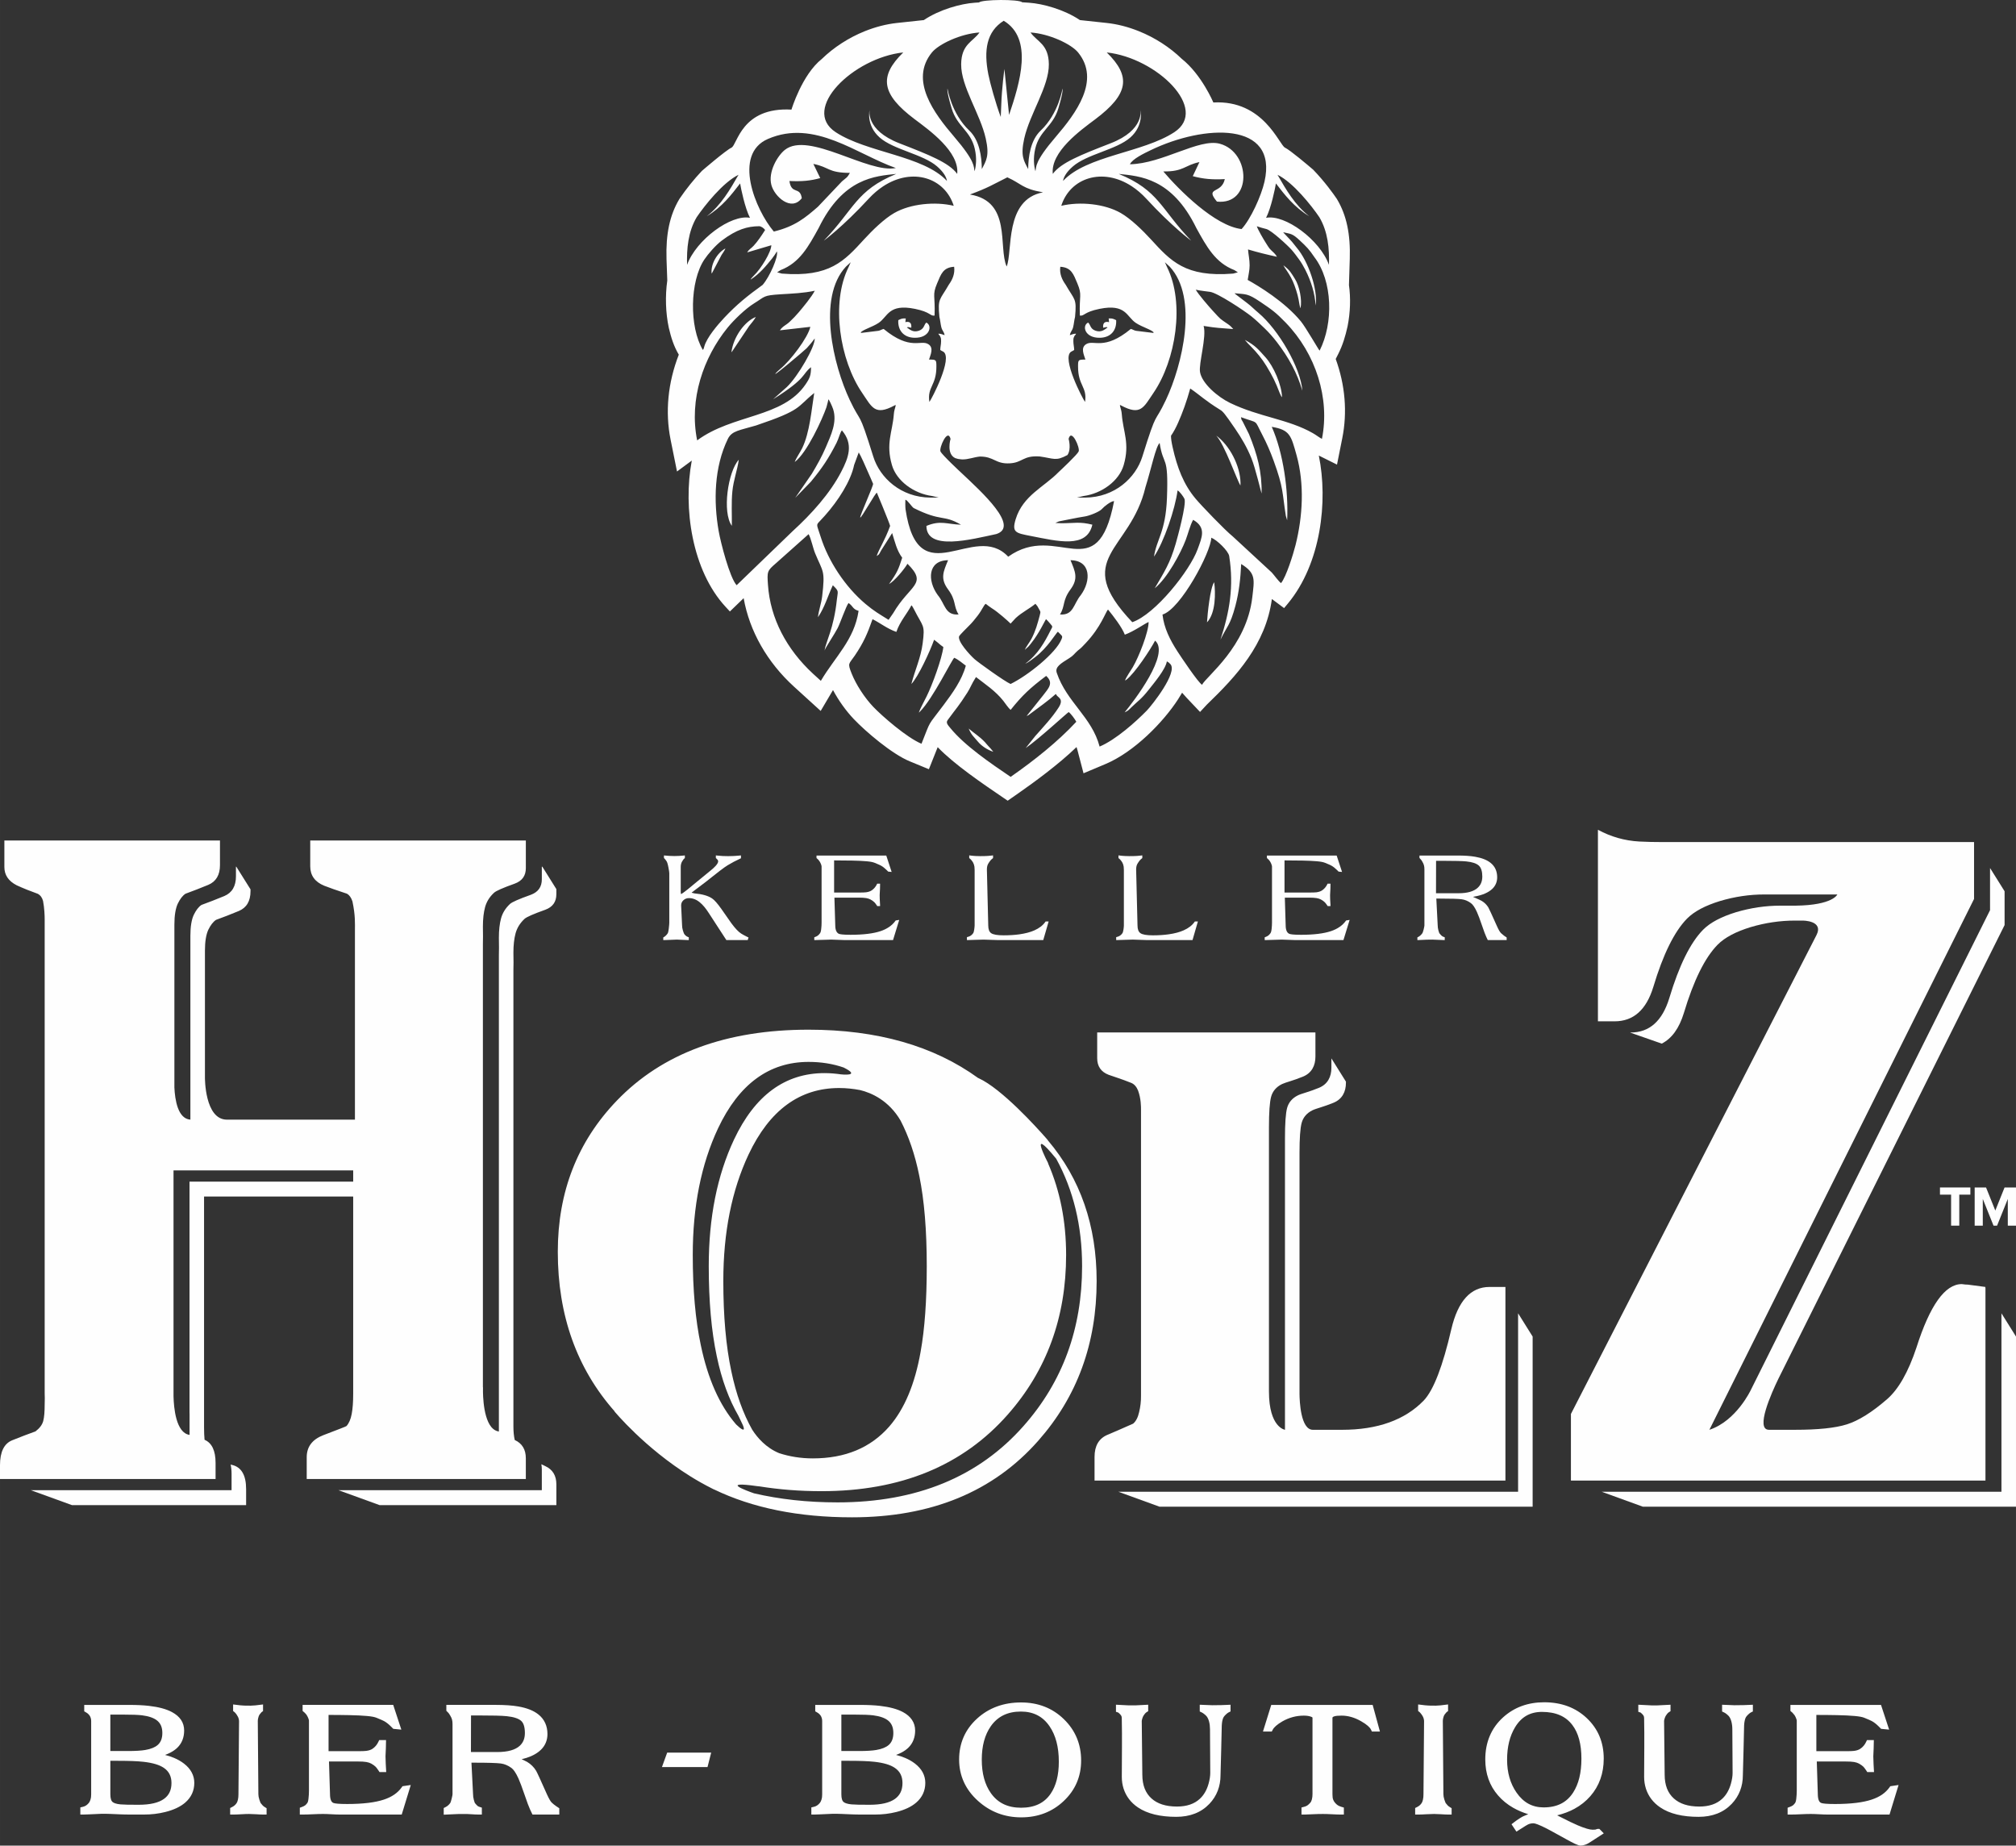 <?xml version="1.0" encoding="UTF-8"?>
<!DOCTYPE svg PUBLIC "-//W3C//DTD SVG 1.1//EN" "http://www.w3.org/Graphics/SVG/1.1/DTD/svg11.dtd">
<!-- Creator: CorelDRAW 2018 (64-Bit) -->
<svg xmlns="http://www.w3.org/2000/svg" xml:space="preserve" width="69.776mm" height="63.873mm" version="1.1" style="shape-rendering:geometricPrecision; text-rendering:geometricPrecision; image-rendering:optimizeQuality; fill-rule:evenodd; clip-rule:evenodd"
viewBox="0 0 49578.18 45384.11"
 xmlns:xlink="http://www.w3.org/1999/xlink">
 <rect x="0" y="0" width="49578.18" height="45384.11" fill="#333333" stroke="none"/>
 <defs>
  <style type="text/css">
   <![CDATA[
    .fil1 {fill:#FEFEFE}
    .fil0 {fill:#FEFEFE;fill-rule:nonzero}
   ]]>
  </style>
 </defs>
 <g id="Слой_x0020_1">
  <g id="_2855784532416">
   <path class="fil0" d="M3780.61 44342.82c101.18,-23.95 184.38,-59.19 249.47,-105.51 62.31,-44.41 109.14,-98.76 139.9,-162.5 31.26,-64.8 46.97,-141.11 46.97,-228.93 0,-83.06 -15.7,-155.89 -47.18,-217.64 -30.91,-61.32 -78.02,-113.26 -140.83,-155.75 -54,-36.52 -121.43,-67.15 -202.43,-91.8 -85.19,-25.22 -184.53,-44.69 -297.29,-57.13 -73.54,-8.24 -162.57,-14.57 -266.95,-18.54 -100.9,-3.91 -222.68,-6.04 -365.21,-6.04l-183.46 0 0 822.09c0,49.81 4.83,91.3 14.71,123.99 7.96,26.86 19.18,47.32 33.11,60.82 15.56,15.13 38.58,28.21 68.78,38.51 35.53,12.36 80.01,21.1 133.15,26.01 34.46,3.2 89.17,5.76 163.99,7.53 65.37,1.49 158.73,2.27 280.52,2.27 143.1,0 267.45,-12.51 372.75,-37.37zm41862.84 -8.88c149.99,-18.26 278.6,-45.4 385.25,-80.93 98.91,-32.61 184.53,-73.97 257.36,-124.13 71.34,-49.45 131.88,-108.36 180.4,-176.28l20.39 -28.42 203.57 -30.2 -222.75 726.81 -1523.88 0 -95.64 -2.13 -228.58 -10.94 -88.04 -1.49 -107.29 1.49 -268.16 10.94 -111.7 2.13 -82.92 0 0 -167.69 54.36 -20.04c16.34,-6.04 30.62,-12.08 42.63,-18.12 10.59,-5.12 20.75,-11.37 30.13,-18.05l0.92 -0.36c7.25,-5.12 15.49,-12.43 23.95,-21.32 9.02,-9.17 18.69,-20.68 29.2,-34.82l4.12 -4.76c3.77,-4.48 8.46,-13.93 12.79,-28.21 6.47,-19.04 11.44,-44.76 15.28,-76.74l8.81 -102.03c1.99,-30.48 2.91,-61.39 2.91,-92.72l0 -1724.75 -2.13 -15.7 -11.65 -36.17c-5.26,-14.71 -11.37,-28.63 -17.83,-41.57 -7.03,-14.14 -14.35,-27.21 -21.96,-39.43 -13.43,-13.36 -33.54,-42.99 -51.44,-61.39l-51.16 -43.77 0 -148.79 2227.88 0 200.02 608 -197.67 -19.26 -58.19 -58.26c-29.84,-29.91 -59.05,-55.85 -87.11,-77.8 -26.36,-20.61 -53.5,-38.58 -81,-53.5l-1.78 -0.92c-11.65,-6.89 -32.4,-16.84 -61.67,-29.7l-123.06 -51.51c-21.96,-9.38 -52.58,-17.91 -91.23,-25.37 -39.79,-7.6 -88.25,-14.21 -145.87,-19.04 -56.42,-5.26 -122.21,-9.59 -196.46,-13.22 -74.32,-3.48 -154.4,-6.18 -239.24,-7.74l-262.19 -3.84 -244.42 -0.92 0 891.15 712.17 0 132.44 -1.49c35.1,-1.21 62.6,-3.2 81.85,-5.68 32.54,-3.98 61.75,-10.59 88.6,-19.75 24.3,-8.46 46.26,-18.97 64.66,-31.55 31.26,-20.61 58.76,-45.33 82.49,-73.19 23.59,-27.5 43.84,-58.83 59.9,-93.15l22.45 -47.68 169.04 0c-0.85,136.92 -6.18,261.19 -13.14,398.61 1.14,129.74 10.16,258.14 17.48,387.6l-165.77 0 -24.51 -37.87 -38.01 -54.14c-11.72,-15.42 -22.24,-28.56 -31.62,-38.37 -12.51,-12.36 -28,-25.22 -45.9,-38.01 -18.97,-13.78 -40.29,-27.21 -63.17,-39.86 -15.13,-8.46 -32.4,-15.99 -52.3,-22.38 -20.18,-6.82 -42.63,-12.36 -66.65,-16.63 -25.15,-4.19 -55.56,-7.53 -90.66,-9.66 -35.03,-2.27 -77.45,-3.27 -127.19,-3.27l-701.65 0 25.15 800.63c0,67.29 8.74,120.15 25.44,158.31 12.79,29.27 31.55,49.31 56.06,60.04 17.27,7.89 52.37,14.21 105.3,18.83 57.34,5.04 136.21,7.74 235.9,7.74 193.27,0 365.85,-9.31 516.7,-27.57zm-2988.08 -2401.61c152.55,1.07 299.35,-4.41 452.04,-11.87l0 165.34 -46.82 22.67c-8.17,4.12 -17.48,9.88 -26.65,16.63 -11.08,8.38 -23.59,18.69 -36.52,30.84 -12.86,11.79 -24.23,23.45 -34.18,34.89 -8.74,9.52 -16.63,19.97 -24.02,30.84 -9.31,15.06 -17.83,34.6 -24.51,57.7 -7.89,26.36 -14,57.77 -18.4,93.08l-4.41 54.36c-7.32,407.35 -20.46,815.69 -30.7,1223.18 0.28,137.84 -22.52,265.88 -68.07,384.04 -45.69,118.8 -113.83,226.09 -204.14,321.73 -102.03,107.36 -221.62,188.08 -359.32,241.65 -136.21,53.01 -289.12,79.58 -458.44,79.58 -197.32,0 -374.31,-19.11 -530.7,-57.2 -159.02,-38.58 -296.79,-97.27 -412.54,-175.79 -85.62,-58.26 -157.88,-125.84 -216.64,-202.43 -58.76,-77.31 -103.74,-163.42 -134.5,-258 -14.57,-46.97 -25.72,-93.93 -32.76,-141.04 -7.25,-48.67 -11.08,-98.41 -11.08,-148.93 0,-479.26 10.52,-967.68 -0.57,-1445.8l-2.91 -28.35 -4.41 -15.21 -9.59 -19.47 -16.98 -22.59c-7.32,-8.95 -16.13,-17.98 -26.08,-26.86l-24.87 -20.89c-2.27,-1.85 2.13,-0.92 -0.21,-1.78l-57.62 -18.4 0 -174.44c107.01,5.9 213.8,11.94 321.02,16.34l150.92 0c107.01,-4.48 213.66,-10.52 320.38,-15.99l0 158.59c-42.63,28.07 -51.09,28.56 -82.71,65.23l-30.98 43.84c-5.9,8.88 -11.44,19.18 -16.41,30.34 -4.97,11.01 -10.23,24.94 -15.21,41.57 -4.69,14.92 -8.17,28.63 -10.52,40.71l-2.34 21.03 14.07 1318.89c0.57,129.89 19.54,243.5 57.55,341.06 37.16,95 93.29,176.43 167.54,243.29 72.83,65.72 160.79,115.11 262.9,148.15 104.87,33.96 226.59,50.95 363.94,50.95 120.22,0 227.44,-16.06 321.02,-48.1 91.52,-31.12 171.38,-77.95 239.17,-140.12 100.9,-92.16 173.37,-217.28 217.57,-375.16 13.43,-48.96 23.95,-95.57 30.7,-140.33 6.68,-43.77 10.23,-85.62 10.23,-125.05l-6.47 -1073.55c-0.28,-36.66 -2.27,-70.7 -6.47,-101.68 -4.05,-31.9 -10.16,-63.1 -18.4,-93.22 -7.82,-28.35 -17.76,-53.86 -29.2,-76.24 -9.95,-20.39 -21.67,-37.73 -34.18,-51.87l-22.31 -22.17 -27.43 -23.8 -35.67 -26.57c-9.31,-6.04 -19.61,-11.87 -30.13,-16.84l-47.96 -22.17 0 -166.69c102.1,5.12 202.64,9.95 304.96,12.08zm-5066.54 2422.85c109.99,59.76 234.19,89.67 373.1,89.67 165.2,0 308.37,-30.84 429.16,-92.01 119.01,-60.4 217.85,-151.77 296.43,-273.56 67,-104.31 117.88,-225.03 151.77,-362.3 34.25,-139.41 51.44,-296.58 51.44,-471.65 0,-179.91 -18.97,-339.07 -56.7,-477.12 -36.52,-135.29 -92.01,-251.81 -165.7,-348.94 -81.07,-107.22 -182.54,-187.87 -304.68,-241.23 -124.91,-54.57 -272.85,-81.92 -443.59,-81.92 -145.59,0 -273.34,31.26 -382.41,93.58 -109.35,62.46 -202.29,157.38 -278.96,284.71 -130.67,216.78 -195.82,482.31 -195.82,796.01 0,159.51 19.26,306.81 58.19,441.24 38.51,134.15 96.7,257.43 174.22,369.48 84.77,122.14 182.75,213.66 293.52,274.05zm1131.81 123.49c-127.19,69.21 -269.58,122.99 -426.6,161.01l75.74 38.51c102.96,52.15 187.37,94.43 251.1,125.13 71.98,34.39 133.37,62.74 184.81,84.41 84.48,35.74 158.52,62.88 221.33,80.86 56.98,16.63 103.24,24.94 137.99,24.94l50.87 -1.71 24.58 -2.7 17.83 -6.96c16.34,-5.9 30.98,-8.81 39.72,-8.81l34.25 0 108.78 109.56 -320.74 207.62c-22.88,15.7 -45.69,29.49 -67.86,41.35 -21.67,11.87 -43.48,21.74 -65.8,29.63 -21.32,7.53 -40.86,13 -59.33,16.56 -20.75,3.98 -40.07,6.04 -57.91,6.04 -28.07,0 -73.04,-14.42 -134.79,-43.2 -52.65,-24.66 -122.21,-60.96 -208.68,-108.64l-323.44 -178.27 -157.24 -84.7c-90.74,-46.75 -165.55,-81.36 -223.96,-103.81 -52.08,-19.97 -88.39,-30.06 -109.07,-30.06 -26.93,0 -52.65,2.84 -76.95,8.6 -23.09,5.19 -45.55,13.78 -67.22,25.15l-54.07 31.26 -221.4 139.9 -121 -181.61 114.32 -86.83 47.39 -32.9 50.87 -32.83 58.19 -34.11c15.21,-8.53 43.27,-20.89 84.48,-37.52l56.13 -22.31c-136,-42.13 -259.63,-95.14 -370.76,-158.59 -143.53,-82.14 -266.95,-182.54 -369.55,-300.84 -105.51,-120.93 -185.09,-255.86 -237.39,-404.08 -52.58,-147.93 -78.94,-308.87 -78.94,-482.38 0,-211.67 36.52,-404.51 109.99,-577.95 73.33,-174.01 183.32,-327.49 329.76,-459.43 136.21,-123.14 289.12,-215.65 457.8,-277.25 168.18,-61.32 351.71,-92.09 550.52,-92.09 211.1,0 404.37,32.4 578.94,97.13 176,65.65 332.96,163.71 470.73,294.09 138.34,131.38 242.36,280.02 311.71,446 68.92,165.98 103.74,348.8 103.74,548.11 0,180.55 -27.5,347.81 -81.85,501.71 -55,154.75 -137.06,295.23 -246.48,420.71 -109.07,125.2 -239.45,229.01 -390.58,311.29zm-3178.36 -164.28l12.51 26.29 49.17 57.91 23.95 20.39 30.7 21.03 40.36 24.3 0 156.67 -82.99 0 -80.15 -2.27 -98.55 -5.76c-66.93,-4.33 -123.42,-6.68 -168.97,-6.68 -48.81,0 -110.84,2.34 -186.02,6.68l-107.01 5.68 -90.31 2.34 -82.71 0 0 -161.43 46.47 -22.81c24.58,-12.08 46.54,-26.65 65.51,-43.41 18.69,-16.41 35.38,-36.02 49.38,-58.12 5.9,-9.24 11.44,-20.46 16.41,-33.25 5.19,-14.49 10.16,-30.84 14,-48.6 4.05,-20.39 7.6,-41.28 9.59,-62.24 1.85,-20.25 2.98,-43.56 2.98,-69.7l14.64 -1799.43 -2.7 -28.99 -7.53 -34.46c-3.55,-12.08 -7.96,-23.87 -12.93,-35.31l-20.39 -37.16 -17.91 -26.57 -21.24 -27.21 -19.89 -22.38 -10.87 -10.3 -32.4 -25.15 0 -161.15 167.26 20.11 70.63 5.61 66.72 3.27 130.74 0.57c37.37,-1.35 71.27,-3.55 108.71,-6.47l192.13 -23.16 0 163.57 -35.74 24.94c-16.63,17.05 -30.41,34.75 -44.98,53.5l-14.92 23.95 -11.08 25.01 -11.37 38.23 -8.53 42.06 -2.34 37.52 14 1798.72c0.57,20.25 2.42,40.57 5.9,61.67 3.84,22.17 9.59,45.33 17.27,68.99 8.46,26.72 16.06,47.53 22.52,63.02zm-4449.37 -1842.84l170.17 -547.25 2493.9 0 178.7 654.76 -197.39 0 -22.45 -46.82c-13.78,-28.92 -39.58,-59.83 -76.67,-92.44 -41.57,-36.45 -96.49,-74.25 -164.84,-112.97 -80.43,-46.47 -161.15,-81.43 -242.08,-104.59 -79.58,-22.88 -159.37,-34.39 -239.24,-34.39 -43.56,0 -80.36,1.49 -109.64,4.55 -28.35,2.77 -50.87,6.89 -66.93,12.08 -21.32,6.61 -35.38,14.14 -42.7,22.38 -3.84,4.26 -5.54,11.16 -5.54,19.68l0 1874.75c0,30.13 1.49,55.99 4.41,77.38 2.63,20.53 6.68,38.08 12.01,52.58 5.54,15.42 12.51,29.91 20.46,43.34 7.89,13.22 17.48,26.29 28.92,39.15 13.14,14.49 25.44,26.93 36.24,36.38 9.66,8.6 20.18,16.48 30.98,23.09l0.57 0.71c9.95,6.11 22.52,12.65 37.45,19.04 14.35,6.54 31.26,12.58 50.59,18.4l59.33 17.91 0 171.45 -83.06 0 -91.73 -2.13 -241.51 -10.87 -97.7 -1.49 -122.14 1.49 -323.44 13 -82.71 0 0 -173.94 62.24 -16.06c17.55,-4.41 33.68,-9.73 47.68,-15.77 12.86,-5.4 23.95,-11.37 32.76,-17.48 12.01,-8.24 24.02,-17.83 35.95,-28.92 12.01,-10.94 26.01,-25.65 42.42,-43.84 6.68,-8.74 12.51,-18.83 17.83,-30.2 6.68,-13.93 12.22,-29.98 16.98,-47.61 4.33,-19.4 8.46,-40.36 11.08,-62.67 2.34,-21.24 3.77,-43.63 3.77,-67.15l0 -1878.72 -1.78 -4.9c-5.19,-6.32 -16.63,-12.58 -32.97,-18.54 -25.44,-9.24 -52.37,-16.06 -80.72,-20.39 -30.13,-4.26 -62.6,-6.68 -97.41,-6.68 -93.79,0 -185.02,11.94 -272.7,35.67 -88.96,23.87 -174.29,59.47 -256.43,106.65 -63.73,37.16 -116.1,73.68 -156.39,109.14 -36.88,32.68 -63.73,64.59 -79.79,95.42l-23.16 44.34 -216.64 0 33.32 -107.5zm-1283.15 -539.22c152.91,1.07 299.56,-4.41 451.9,-11.87l0 164.99 -46.4 22.74c-7.96,3.84 -16.98,9.59 -26.93,16.91 -11.16,8.38 -23.38,18.69 -36.59,30.84 -12.58,11.94 -23.95,23.45 -34.18,34.89 -8.81,9.52 -16.7,19.97 -24.02,30.84 -9.31,15.06 -17.55,34.6 -24.51,57.7 -7.96,26.43 -14.07,57.77 -18.12,93.08l-4.76 54.71c-7.25,407.21 -20.39,815.41 -30.62,1222.83 0.28,137.84 -22.59,265.88 -67.78,384.04 -45.69,118.8 -113.83,226.09 -204.14,321.73 -102.03,107.36 -221.9,188.08 -359.6,241.65 -135.93,53.01 -289.19,79.58 -458.37,79.58 -197.03,0 -374.31,-19.11 -530.77,-57.2 -159.02,-38.65 -296.72,-97.41 -412.39,-175.79 -85.83,-58.26 -158.02,-125.84 -216.57,-202.57 -58.69,-77.16 -103.67,-163.28 -134.5,-257.85 -29.06,-91.23 -43.77,-187.79 -43.77,-289.97 0,-479.26 10.16,-967.68 -0.78,-1445.8l-2.91 -27.92 -4.48 -15.63 -9.38 -19.33c-9.88,-15.21 -24.23,-32.05 -43.2,-49.6l-24.8 -20.89c-2.42,-1.85 1.92,-0.92 -0.36,-1.78l-57.62 -18.4 0 -174.44c107.08,5.9 213.94,11.94 321.09,16.34l150.85 0c106.94,-4.48 213.87,-10.44 320.74,-16.2l0 158.8c-42.13,27.57 -51.58,28.71 -82.71,64.8l-31.41 44.27c-5.68,9.02 -11.3,19.33 -16.2,30.34 -5.12,10.8 -10.16,24.94 -15.06,41.57 -4.69,14.57 -8.1,28.21 -10.52,40.71l-2.63 21.03 14.35 1318.89c0.21,129.89 19.4,243.5 57.48,341.06 37.16,95 93.01,176.43 167.33,243.29 72.97,65.72 160.79,115.11 262.97,148.15 105.02,33.96 226.52,50.95 364.01,50.95 120.36,0 227.37,-16.06 321.16,-48.1 91.59,-31.12 171.38,-77.95 238.95,-140.12 101.11,-92.16 173.58,-217.28 217.42,-375.16 13.43,-48.96 23.95,-95.57 30.77,-140.33 6.75,-43.77 10.23,-85.62 10.23,-125.05l-6.47 -1073.55c-0.28,-36.88 -2.34,-70.84 -6.18,-101.89 -4.05,-31.55 -10.16,-62.74 -18.4,-92.8 -8.17,-28.71 -17.83,-54.43 -29.2,-76.45 -9.95,-20.25 -21.67,-37.73 -34.18,-51.87l-22.52 -22.17 -27.57 -23.8 -35.6 -26.29c-10.3,-6.89 -20.46,-12.72 -30.41,-17.41l-47.68 -22.38 0 -166.19c102.03,5.12 202.64,9.95 305.03,12.08zm-4270.17 2434.65c118.8,-56.35 217.57,-141.4 295.72,-254.44 67.22,-97.56 117.88,-211.6 151.77,-341.91 34.6,-132.23 51.8,-282.51 51.8,-450.05 0,-180.55 -19.18,-343.83 -57.62,-489.2 -37.66,-143.24 -94.29,-270.15 -169.39,-380.14 -82.85,-121.71 -182.61,-212.66 -299.13,-272.7 -116.88,-60.4 -252.67,-90.52 -406.71,-90.52 -162.78,0 -305.74,29.98 -428.38,89.74 -121.79,59.61 -225.03,148.93 -309.3,268.08 -149.28,211.95 -224.1,486.79 -224.1,824.72 0,170.81 18.97,325.42 56.7,462.63 37.16,135.57 93.08,256.29 167.47,361.59 84.55,119.58 187.94,209.11 309.94,268.37 123.42,60.04 267.37,89.95 432,89.95 165.27,0 308.51,-28.78 429.23,-86.12zm-1022.67 -2403.52c180.69,-66.22 378.57,-99.4 593.44,-99.4 208.97,0 401.52,34.32 577.45,102.96 176.28,68.64 335.16,171.59 475.63,308.8 141.4,137.2 247.41,290.89 318.11,460.64 70.7,169.53 106.08,354.7 106.08,554.86 0,196.25 -35.74,377.93 -107.01,544.48 -71.2,165.91 -177.63,316.19 -319.6,450.55 -141.11,134.15 -299.7,235.12 -475.21,302.4 -174.93,67.15 -365.57,100.9 -571.27,100.9 -204.28,0 -395.2,-33.82 -572.83,-101.39 -177.63,-67.57 -341.13,-168.75 -490.06,-303.11 -153.9,-138.34 -269.93,-293.1 -347.59,-463.34 -78.02,-170.88 -117.03,-356.19 -117.03,-555.64 0,-199.8 36.88,-383.76 110.35,-551.66 73.33,-167.4 183.03,-318.18 328.98,-451.69 145.52,-133.15 309.22,-232.98 490.55,-299.35zm-2759.08 2379.37c101.18,-23.87 184.53,-59.19 249.47,-105.51 62.31,-44.41 109.07,-98.76 139.9,-162.5 31.26,-64.8 46.97,-141.11 46.97,-228.93 0,-83.06 -15.7,-155.89 -47.11,-217.64 -30.98,-60.96 -78.09,-112.83 -141.18,-155.46 -53.57,-36.81 -121.15,-67.43 -202.15,-92.09 -85.19,-25.44 -184.45,-44.55 -297.22,-57.13 -73.47,-8.24 -162.64,-14.57 -266.81,-18.54 -100.97,-3.91 -222.68,-6.04 -365.21,-6.04l-183.53 0 0 822.09c0,49.81 4.9,91.3 14.57,123.99 7.89,26.5 19.04,46.82 32.61,60.61 15.84,15.21 39.01,28.28 69.21,38.65 35.6,12.36 80.15,21.17 133.23,26.08 34.53,3.2 89.1,5.76 163.85,7.53 65.51,1.49 158.88,2.27 280.8,2.27 142.96,0 267.37,-12.51 372.6,-37.37zm-756.22 -2179.99l-310.65 0 0 895.63 426.89 0c95.99,0 179.48,-2.2 249.75,-6.47 71.27,-4.19 131.95,-10.73 181.54,-19.04 70.91,-12.15 132.8,-29.06 185.31,-50.87 49.6,-20.46 90.81,-45.33 123.7,-74.54 36.17,-32.12 63.81,-72.26 82.21,-119.16 19.33,-49.17 28.99,-107.15 28.99,-173.65 0,-71.55 -11.51,-133.37 -34.53,-184.95 -22.31,-49.81 -56.13,-92.23 -101.11,-126.48 -39.65,-30.13 -88.82,-55.35 -146.87,-75.46 -61.32,-21.24 -132.94,-37.02 -214.72,-47.46 -49.31,-5.83 -112.19,-10.3 -188.01,-13.22 -74.61,-2.91 -168.89,-4.33 -282.51,-4.33zm1254.66 1064.1c92.51,38.87 174.65,85.97 245.92,141.04 82.85,64.02 145.66,135.57 187.94,213.59 43.41,80.5 65.23,167.33 65.23,260.27 0,96.77 -18.97,185.95 -56.7,267.52 -37.45,81.14 -93.44,154.04 -167.69,217.99 -59.76,51.37 -130.95,96.7 -213.59,135.36 -81.21,37.94 -172.59,69.77 -273.98,95.07 -83.84,20.96 -169.6,36.81 -257.14,47.32 -87.61,10.52 -176.5,15.7 -266.66,15.7l-343.12 0 -124.34 -1.28 -112.62 -3.55 -250.18 -10.8 -124.84 -3.34 -103.67 0.92 -311.07 14.21 -114.18 3.84 -82.85 0 0 -175.57 64.37 -15.13c28.35,-6.54 54.64,-17.83 78.73,-34.03 24.87,-16.63 48.17,-38.44 69.28,-65.37 7.25,-9.88 14.14,-21.39 20.25,-34.18 6.61,-13.5 12.65,-28.92 18.05,-46.47 5.33,-17.69 9.38,-36.38 11.94,-56.2 2.56,-20.53 4.05,-44.76 4.05,-72.55l0 -1799.5c0,-15.7 -1.14,-29.77 -2.98,-41.85 -2.06,-13.22 -5.4,-26.43 -9.52,-39.29 -3.84,-11.65 -8.6,-23.09 -13.93,-33.68 -4.05,-8.6 -9.45,-17.19 -15.21,-25.37l-21.1 -24.58 -27.57 -25.58c-27.21,-19.11 -51.3,-32.68 -80.43,-48.96l0 -158.09 1112.84 0c88.89,0 175.22,2.06 258,6.04 81.64,3.91 156.1,9.95 222.33,17.69 117.81,13.5 223.32,32.9 315.97,57.7 95.14,25.51 177.99,57.27 248.33,94.93 97.06,52.08 171.03,115.68 221.26,190.71 52.15,77.52 78.23,165.34 78.23,263.18 0,84.91 -13.93,162.85 -41.57,233.27 -28.07,71.55 -70.63,135.29 -127.04,190.28 -45.55,43.77 -100.97,82.92 -166.41,117.38 -40.29,21.32 -85.05,40.93 -134.01,59.05 78.87,19.75 152.27,43.84 219.7,72.33zm-4921.02 226.38l-1056.49 0 128.68 -355.2 1082.14 0 -90.02 355.2 -64.3 0zm-5753.91 -369.83l645.59 0c131.95,0 244.99,-13.43 339,-40.43 89.46,-25.65 161.22,-63.1 215.01,-112.34 84.77,-76.74 127.19,-181.26 127.19,-313.77 0,-75.96 -8.67,-139.76 -25.51,-191.28 -15.06,-45.9 -37.09,-82.21 -65.65,-108.29 -31.19,-28.07 -75.17,-51.87 -131.09,-70.91 -61.25,-20.75 -136,-35.81 -223.53,-44.69 -59.54,-6.11 -147.72,-10.87 -264.11,-13.93 -110.27,-2.91 -257.71,-4.26 -441.67,-4.26l-173.37 0 -1.85 899.89zm1939.83 1178.92c18.76,31.12 35.31,53.29 48.96,65.94l51.02 44.55c44.83,35.53 84.27,61.53 133.01,92.65l0 155.18 -659.66 0 -59.9 -126.55c-13.43,-27.85 -31.55,-72.76 -54.5,-134.15 -21.17,-56.77 -47.96,-132.37 -80.08,-226.94 -30.48,-89.6 -58.69,-168.47 -84.06,-236.11 -25.58,-68.14 -48.17,-123.35 -66.93,-165.48 -30.62,-67.57 -61.11,-123.78 -91.37,-167.83 -27.36,-40.36 -54,-69.77 -79.65,-88.53 -42.28,-31.05 -85.48,-55.85 -129.67,-74.25 -43.56,-18.19 -88.18,-30.27 -133.23,-36.1 -50.38,-6.47 -131.73,-11.37 -243.71,-14.71 -106.72,-3.34 -250.53,-4.9 -431.15,-4.9l-46.33 0 39.65 776.12c0,21.81 1.56,43.34 4.33,64.73 3.27,23.59 8.1,47.68 14.35,71.69 6.32,24.16 12.72,44.98 18.83,61.82l7.82 18.4 35.74 41.35 28.63 27.85c5.76,4.9 12.43,9.38 19.68,13.14 8.46,4.41 18.4,8.46 29.49,12.01l57.48 18.69 0 169.75 -82.85 0 -80.08 -2.06 -192.27 -10.94c-78.16,-1.42 -155.39,-1.42 -233.62,0.36l-349.01 15.99 0 -163.92 45.69 -23.09c22.38,-11.3 43.48,-25.58 62.81,-42.63 19.33,-16.84 37.16,-36.95 53.22,-60.04 3.06,-5.12 7.46,-15.13 12.36,-29.84 7.03,-20.89 14.21,-45.33 20.82,-73.19l17.12 -76.81c2.84,-15.42 4.33,-26.57 4.33,-33.04l0 -1724.96c0,-21.96 -1.21,-41.85 -2.98,-59.12 -2.13,-17.83 -5.19,-35.03 -9.09,-50.66 -3.84,-15.06 -9.38,-30.84 -16.27,-46.54 -8.38,-18.12 -18.19,-36.88 -29.27,-55.35l-27.78 -43.84 -19.47 -24.44 -47.18 -47.39 0 -145.02 1219.63 0c108.29,0 208.9,3.27 301.34,9.66 93.08,6.54 176.5,16.27 249.75,29.2 104.24,18.19 197.32,43.48 278.39,75.25 83.2,32.68 154.61,72.83 214.37,120.58 74.25,58.62 129.96,129.1 167.4,210.96 37.16,81 55.63,171.95 55.63,272.21 0,75.1 -13.43,145.23 -40.29,210.11 -26.57,64.59 -66.72,123.35 -119.94,175.57 -64.3,62.6 -145.38,115.25 -242.86,157.74 -68.57,29.84 -145.94,54.78 -231.99,74.96l50.8 23.02c41.28,18.97 70.27,33.54 86.33,43.48 45.05,27.14 86.05,58.9 122.43,95 36.81,36.31 69.13,77.24 96.63,122.43 12.29,20.53 41.35,80.65 87.25,180.69 41.21,89.81 101.18,223.25 179.77,400.03 24.8,54.85 48.17,100.82 70.13,137.35zm-4466.06 71.55c149.78,-18.26 278.53,-45.4 385.46,-80.93 98.41,-32.61 184.03,-73.97 257.07,-124.34 71.34,-49.24 131.52,-108 180.33,-176.07l20.32 -28.56 203.57 -29.91 -222.54 726.66 -1523.88 0 -95.71 -2.13 -226.94 -10.94 -89.67 -1.49 -107.08 1.49 -268.01 10.94 -111.77 2.13 -82.85 0 0 -167.47 54.43 -20.25c16.13,-5.97 30.34,-12.08 42.35,-18.12 10.94,-5.54 21.24,-11.65 29.91,-18.05l0.99 -0.36c7.46,-5.12 15.84,-12.58 24.58,-21.6 8.95,-9.24 18.54,-20.68 28.21,-33.82l4.9 -6.18c4.26,-4.76 8.74,-13.93 12.93,-27.21 6.04,-18.97 10.94,-44.91 14.64,-77.02 3.84,-35.38 6.89,-69.21 8.88,-101.46 1.85,-30.27 2.77,-61.6 2.77,-93.29l0 -1724.75 -2.42 -15.84c-2.13,-9.95 -6.04,-21.96 -11.16,-36.02 -5.4,-14.71 -11.44,-28.63 -17.83,-41.57 -6.96,-14.14 -14.42,-27.21 -22.03,-39.43l-14.21 -20.68 -37.09 -40.71 -51.44 -43.77 0 -148.79 2228.09 0 199.94 608 -197.6 -19.26 -58.05 -58.26c-29.49,-29.7 -58.83,-55.56 -87.18,-77.59 -27.57,-21.67 -54.78,-39.72 -81.21,-54.07l-1.92 -0.92c-10.02,-5.97 -30.7,-15.7 -61.32,-29.27l-122.92 -51.58c-22.1,-9.24 -52.65,-17.91 -91.3,-25.37 -39.93,-7.6 -88.6,-14.21 -145.94,-19.04 -56.42,-5.26 -122.35,-9.59 -196.53,-13.22 -74.46,-3.48 -154.47,-6.18 -239.09,-7.74l-262.26 -3.84 -244.49 -0.92 0 891.15 712.17 0 132.59 -1.49c34.82,-1.21 62.31,-3.2 81.5,-5.68 33.68,-4.33 63.1,-10.94 88.96,-19.75 24.58,-8.31 46.54,-18.97 65.23,-31.55 30.84,-20.75 58.12,-45.4 81.92,-73.11 23.52,-27.57 43.84,-58.97 60.04,-93.22l22.59 -47.68 168.61 0c-0.78,136.85 -6.18,261.33 -13.14,398.61 0.99,129.74 10.23,258.14 17.48,387.6l-164.99 0 -24.73 -37.59 -38.72 -54.85c-10.52,-14.07 -20.82,-26.36 -29.98,-36.31 -13.78,-13.57 -29.49,-26.93 -47.25,-39.65 -18.9,-13.78 -40.29,-27.21 -62.95,-39.86 -14.99,-8.46 -32.61,-15.92 -52.51,-22.38 -20.25,-6.82 -42.85,-12.36 -66.79,-16.63 -25.3,-4.19 -55.56,-7.53 -90.74,-9.66 -34.96,-2.27 -77.52,-3.27 -127.11,-3.27l-701.44 0 24.73 800.63c0,67.36 8.53,120.15 25.37,157.95 13.07,29.49 32.05,49.81 56.27,60.4 17.48,7.89 52.51,14.21 105.44,18.83 57.41,5.04 136,7.74 235.83,7.74 193.19,0 365.64,-9.31 516.7,-27.57zm-2655.2 -18.69l10.87 23.66 51.87 61.11 22.38 19.18 30.84 21.1 40.22 24.3 0 156.39 -82.99 0 -82.28 -2.34 -96.28 -5.68c-66.93,-4.33 -123.06,-6.68 -169.04,-6.68l-81.21 1.42 -211.17 10.94 -90.31 2.34 -82.78 0 0 -161.43 46.26 -22.81c24.3,-12.01 46.18,-26.65 65.3,-43.56 19.04,-16.56 35.53,-35.95 49.24,-57.62 5.9,-9.31 11.37,-20.32 16.27,-33.54 5.47,-14.42 10.44,-30.84 14.21,-48.67 4.26,-20.39 7.67,-41.28 9.66,-62.24 1.99,-20.25 2.98,-43.56 2.98,-69.7l14.78 -1799.43 -2.42 -27.78 -8.1 -35.1c-3.69,-12.93 -7.96,-24.94 -13,-35.88 -13.36,-24.51 -22.67,-40.86 -37.8,-63.73l-21.39 -27.21 -20.82 -23.31 -9.81 -9.02 -32.61 -24.94 0 -161.79 169.75 20.39 68.57 5.4 66.22 3.27 130.81 0.57c37.52,-1.35 71.41,-3.55 109.07,-6.47l191.77 -23.02 0 163.42 -35.67 24.94c-16.77,17.05 -30.48,34.75 -45.19,53.5l-14.85 23.95 -11.01 25.08 -11.65 38.87c-3.98,15.84 -6.96,29.91 -8.46,41.35l-2.34 37.52 14.14 1798.72c0.36,19.89 2.13,39.93 5.83,60.82 3.98,22.88 9.95,46.26 17.48,69.85l22.67 63.88zm-3375.75 -2152.42l-310.57 0 0 895.63 426.96 0c95.99,0 179.34,-2.2 249.68,-6.47 71.27,-4.19 132.02,-10.66 181.68,-19.04 71.12,-12.15 132.87,-29.06 185.45,-50.87 49.52,-20.39 90.59,-45.33 123.49,-74.54 36.38,-32.26 64.02,-72.33 82.49,-119.37 19.33,-49.03 28.99,-106.94 28.99,-173.44 0,-71.55 -11.65,-133.23 -34.75,-184.95 -22.24,-49.81 -56.06,-92.09 -101.18,-126.48 -39.58,-30.13 -88.75,-55.35 -146.73,-75.46 -61.39,-21.24 -133.01,-37.02 -214.87,-47.46 -49.45,-5.83 -112.12,-10.3 -187.94,-13.22 -74.68,-2.91 -169.11,-4.33 -282.72,-4.33zm1254.66 1063.95c92.58,39.01 174.93,86.05 246.34,141.18 82.85,64.23 145.73,135.57 187.94,213.8 43.34,80.29 65.23,167.12 65.23,260.06 0,96.56 -18.97,185.8 -56.63,267.52 -37.52,81.14 -93.65,154.04 -167.76,217.99 -59.68,51.44 -131.09,96.7 -213.87,135.36 -81,37.94 -172.52,69.77 -273.98,95.07 -83.7,20.96 -169.53,36.81 -257.07,47.32 -87.61,10.52 -176.5,15.7 -266.81,15.7l-343.19 0 -124.13 -1.28 -112.69 -3.55 -250.11 -10.8 -124.98 -3.34 -103.74 0.92 -310.93 14.35 -113.9 3.69 -82.92 0 0 -175.57 64.45 -15.13c28.14,-6.54 54.5,-18.05 78.37,-34.03 24.8,-16.56 47.96,-38.37 69.06,-65.08 7.67,-10.59 14.64,-22.17 20.39,-34.11 6.82,-14.35 12.93,-29.91 18.12,-46.82 5.33,-17.69 9.45,-36.38 12.08,-56.2 2.49,-20.53 3.91,-44.76 3.91,-72.55l0 -1799.5c0,-15.7 -0.99,-29.77 -2.98,-41.85 -2.06,-13.22 -5.26,-26.43 -9.45,-39.29 -3.91,-11.65 -8.74,-23.09 -13.86,-33.68 -4.26,-8.6 -9.45,-17.19 -15.42,-25.37l-21.03 -24.58 -27.64 -25.58c-27.21,-19.04 -51.09,-32.68 -80.36,-48.96l0 -158.09 1113.19 0c88.82,0 174.79,2.06 257.78,6.04 81.64,3.91 155.96,9.95 222.33,17.69 117.66,13.5 223.25,32.9 316.05,57.7 95.14,25.51 177.99,57.27 248.26,94.93 199.73,107.36 299.7,258.85 299.7,453.89 0,84.91 -13.86,162.85 -41.71,233.27 -28,71.62 -70.63,135.07 -127.11,190.28 -45.62,43.77 -101.11,83.06 -166.41,117.38 -40.29,21.32 -85.05,40.93 -134.08,59.05 78.8,19.75 152.13,43.77 219.56,72.19z"/>
   <polygon class="fil0" points="48183.33,30139.16 48183.33,29376.83 48456.03,29376.83 48456.03,29200.55 47708.48,29200.55 47708.48,29376.83 47982.39,29376.83 47982.39,30139.16 "/>
   <path class="fil0" d="M48827.07 31665.82l-7.6 -12.01 7.6 -2.56 0 -4.48 -431.29 -56.98c-39.08,0 -89.39,-3.2 -150.49,-13.43 -413.46,0 -783.29,520.18 -1113.98,1556.99 -200.51,603.67 -441.81,1029.56 -725.38,1274.63 -370.12,322.01 -700.52,526.51 -984.09,616.89 -287.77,90.81 -711.32,134.5 -1275.34,134.5l-643.53 0c-344.47,0 63.17,-906.93 229.5,-1250.47l5565.05 -11160.72 0 -831.47 -354.63 -567.29 -2.91 0 0 1031.91 -5881.16 11794.87c0,0 -356.12,764.75 -1020.97,983.17l6508.85 -13053.51 0 -1389.66 -0.57 -1.49 0.57 -0.28 0 -7.6 -7665.46 0c-190.64,0 -377.08,-3.27 -564.02,-13.22 -186.8,-10.09 -362.8,-40.57 -527.64,-87.4 -165.48,-47.11 -330.68,-113.9 -492.68,-201.44l0 4710.13 409.62 0c463.41,0 780.02,-281.58 952.26,-845.25 240.37,-801.62 517.2,-1362.02 829.48,-1680.84 179.84,-180.83 452.89,-321.94 811.93,-432.43 362.8,-107.86 725.31,-161.08 1088.18,-161.08l1796.02 0c0,0 -105.51,263.68 -1023.31,275.26l-379.5 0c-362.44,0 -725.31,53.65 -1088.11,160.65 -359.74,111.13 -632.8,251.74 -812,433 -312.49,318.39 -589.18,879.14 -829.98,1680.91 -172.23,563.38 -488.56,844.9 -952.05,844.9l-14.35 0 780.95 272.85c245.56,-124.63 427.53,-372.75 543.56,-750.89 240.3,-801.62 517.2,-1361.74 829.76,-1680.48 179.48,-181.47 452.61,-322.23 811.57,-432.79 362.51,-107.57 725.67,-161.08 1088.75,-161.08l188.65 0c0,0 530.13,-6.75 341.48,360.45l0 0 -6037.2 11771.85 0 1637.64 10194.46 0 0 -4741.75z"/>
   <path class="fil0" d="M37022.18 31646.71l-391.43 0c-463.41,0 -775.69,345.89 -937.98,1033.19 -211.67,915.74 -437.69,1503.06 -678.28,1758.08 -463.69,479.82 -1135.22,721.62 -2011.81,721.62l-715.79 0c-301.62,0 -327.41,-706.56 -328.84,-885.97l0 -5915.55c0,-365.21 17.27,-616.89 53.22,-747.91 36.24,-130.95 123.35,-238.88 266.31,-308.37 91.23,-44.69 272.49,-83.63 517.2,-184.53 213.16,-88.11 305.03,-268.37 305.03,-493.25l0 -26.01 -355.34 -568.07 -2.27 0 0 226.59c0,225.1 -92.44,405.5 -305.81,493.61 -243.86,100.9 -425.68,139.69 -516.7,184.38 -142.39,69.56 -230.07,177.92 -266.02,308.51 -35.95,130.88 -53.22,382.62 -53.22,748.19l0 7168.37c0,0 -393.85,-55.28 -393.85,-941.17l0 -6502.67c0,-365.07 17.83,-617.17 53.79,-747.84 36.02,-131.16 123.78,-239.24 265.81,-309.08 91.52,-44.2 273.06,-83.56 517.48,-184.17 213.16,-87.68 305.81,-268.44 305.81,-492.97l0 -584.34 -3.13 -4.26 3.13 -0.78 0 -4.33 -5366.95 0 0 633.65c0,198.03 93.01,337.29 283.57,409.2 110.91,41.99 298.78,95 553.22,197.88 79.72,32.4 133.51,101.54 169.25,190.64 73.11,199.09 71.41,399.04 71.41,473.71l0 6728.9c0,64.02 -1.49,164.84 0,295.37 1.92,140.83 -14.14,278.53 -46.82,409.34 -28.63,130.53 -78.87,224.67 -146.73,281.73 -212.38,93.86 -424.26,188.08 -632.38,275.12 -212.02,90.38 -316.76,271.64 -316.76,543.27l0 580.65 10104.87 0 0 -4760.72z"/>
   <path class="fil0" d="M18544.02 36721.84c-185.8,-64.66 -850.44,-307.87 79.08,-176.5 21.81,2.77 36.24,3.13 56.06,5.76 477.19,76.6 982.67,117.52 1522.18,117.52 1946.79,0 3473.45,-626.83 4579.61,-1881.42 959.22,-1085.41 1437.2,-2394.29 1437.2,-3927.19 0,-829.9 -149.92,-1579.38 -443.44,-2251.83 0.21,-0.85 2.63,-3.27 2.63,-3.27 0,0 -519.54,-988.92 196.96,-111.62 421.49,768.59 636.85,1647.8 636.85,2642.19 0,1533.26 -477.34,2841.78 -1436.77,3926.63 -1106.3,1254.87 -2632.96,1882.21 -4579.75,1882.21 -744.28,0 -1425.19,-77.16 -2050.6,-222.47zm-447.49 -1701.37c-402.3,-469.24 -689.72,-1115.68 -862.16,-1943.31 -132.87,-620.15 -197.74,-1360.67 -197.74,-2219.21 0,-1195.76 208.4,-2231.08 621.29,-3110.51 514,-1089.68 1257.15,-1634.66 2227.24,-1634.66 311.71,0 598.06,46.47 861.17,137.42 453.18,226.02 -62.53,169.04 -62.53,169.04 -130.45,-18.47 -264.67,-31.05 -405.36,-31.05 -970.09,0 -1713.6,544.77 -2227.17,1634.09 -413.25,880.14 -621.43,1915.39 -621.43,3110.86 0,858.4 64.66,1599.34 197.67,2219.35 120.15,577.81 300.27,1061.68 532.76,1464.27 14.57,32.97 29.7,65.8 52.37,109.07 199.38,386.81 -26.01,181.83 -95.92,114.54 -6.54,-7.32 -13.78,-12.51 -20.18,-19.89zm4050.69 -7465.09c197.6,382.05 354.06,831.25 460.71,1361.53 122.35,594.43 183.39,1334.95 183.39,2219.5 0,844.11 -50.16,1544.84 -150.78,2101.19 -140.19,799.14 -398.82,1412.47 -772.21,1841.99 -456.38,520.96 -1081.43,782.94 -1879.08,782.94 -297.5,0 -572.19,-45.55 -827.7,-128.32 -322.16,-132.73 -535.32,-378.57 -662.79,-577.17 -223.68,-397.05 -396.12,-873.82 -513.65,-1437.55 -132.66,-619.87 -196.96,-1360.67 -196.96,-2218.93 0,-1195.69 207.83,-2231.01 620.86,-3110.79 514,-1089.68 1257.29,-1634.66 2227.31,-1634.66 180.4,0 350.51,19.33 514.85,50.09 280.38,67.86 704.78,254.02 996.03,750.18zm3384.77 7874.28c959.22,-1084.84 1437.13,-2394.07 1437.13,-3926.98 0,-1366.5 -401.17,-2518.42 -1197.61,-3458.53l-5.26 -10.52c0,0 -13.71,-16.27 -35.38,-40.93 -4.9,-5.47 -9.73,-11.65 -14.85,-16.91 -215.01,-244.71 -1080.94,-1204.78 -1651.78,-1463.91 -3.77,-2.06 -5.19,-0.92 -8.95,-2.91 -1092.02,-790.47 -2481.75,-1188.58 -4170.13,-1188.58 -2025.73,0 -3599.35,582.5 -4716.53,1745.29 -966.18,1004.55 -1451.05,2242.73 -1451.05,3716.88 0,1565.02 469.02,2872.26 1399.61,3925.13l-7.46 -2.63c0,0 739.6,897.26 1872.61,1601.05 0.28,0 0.5,0.28 0.78,0.64 166.34,103.38 340.99,202 523.38,293.45 11.37,5.61 22.1,11.65 33.54,17.34 5.12,2.2 9.95,4.9 14.92,7.6 0,0 4.76,1.07 7.18,1.63 944.51,455.24 2073.98,684.74 3389.89,684.74 1947.15,0 3473.66,-627.47 4579.96,-1881.85z"/>
   <polygon class="fil0" points="49296.95,29200.62 49069.44,29767.77 48841.71,29200.62 48561.9,29200.62 48561.9,30139.16 48761.63,30139.16 48761.63,29482.49 49025.6,30139.16 49112.99,30139.16 49376.74,29482.49 49376.74,30139.16 49578.18,30139.16 49578.18,29200.62 "/>
   <polygon class="fil0" points="49220.35,36682.4 39388.12,36682.4 40400.63,37049.89 49578.18,37049.89 49578.18,32866.34 49220.35,32294.5 "/>
   <path class="fil0" d="M8685.86 29056.45l-4025.53 0 0 5676.1c0,14.64 1.49,25.3 1.49,39.79l0 512.37c-336.22,-48.17 -388.52,-672.52 -394.7,-952.4l0 -5551.26 4418.74 0 0 275.4zm4639.01 -7744.54l0 310.08c0,187.72 -89.74,315.26 -273.13,382.41 -291.18,103.88 -459.86,177.49 -510.09,224.53 -111.34,104.45 -182.96,221.62 -219.27,352.71 -35.95,130.67 -53.79,291.67 -53.79,479.82 3.69,180.97 3.69,321.8 0,425.97l0 11714.94c-71.34,-11.37 -130.81,-47.53 -178.42,-102.25l-6.39 -7.32c-232.7,-280.59 -205.77,-977.13 -205.77,-977.13l-2.42 0.85 0 -10904.36c3.27,-104.09 3.27,-245.28 0,-426.25 0,-187.94 17.83,-349.37 53.79,-479.75 35.95,-131.02 107.29,-248.19 219.06,-352 50.31,-47.39 218.92,-121.08 509.95,-225.1 183.53,-67.29 273.27,-194.47 273.27,-382.48l0 -677.71 -5302.22 0 0 634.22c0,224.67 114.89,382.62 341.48,476.48 118.09,46.82 308.87,113.69 563.74,197.88 58.83,34.6 102.89,96.85 132.51,187.72 73.82,348.87 61.39,538.51 61.39,724.53l0 4643.2 -3147.67 0c-550.66,0 -541.07,-1038.23 -541.07,-1038.23l0 -3116.69c0,-224.46 28.35,-395.63 82.49,-513.43 57.7,-117.24 118.66,-197.6 190.64,-244.71 182.75,-66.86 366.07,-137.35 560.19,-218.13 190.42,-80.36 287.48,-241.51 287.48,-486.5l0 -45.9 -349.37 -557.41 -8.6 0 0 236.11c0,244.99 -96.7,406.14 -287.34,486.57 -194.19,80.65 -377.08,151.06 -560.4,218.13 -71.69,47.39 -132.87,127.61 -190.07,244.99 -54.5,117.52 -82.78,288.48 -82.78,513.08l0 4522.13c-309.65,-21.03 -379.71,-491.62 -393.35,-791.46l0 -4005.71c0,-224.96 29.06,-396.27 82.85,-513.5 57.34,-117.31 118.38,-197.95 190.35,-244.78 183.03,-67.22 366.35,-137.63 560.26,-218.06 190.21,-80.36 287.62,-241.58 287.62,-486.43l0 -604.1 -5302.22 0 0 650.92c0,198.03 100.97,345.75 301.76,449.56 168.89,77.24 345.04,147.72 524.52,211.46 61.03,34.11 101.46,90.31 125.05,174.29 34.25,180.05 39.86,364.5 39.86,449.84l0 11661.01c3.77,67.22 3.77,154.75 0,268.08 0,178.49 -10.52,315.9 -35.67,409.91 -24.87,93.58 -89.88,177.56 -190.35,254.66 -179.91,63.81 -369.9,137.63 -571.27,218.13 -200.87,80.36 -301.48,285.14 -301.48,614.04l0 338.78 5301.65 0 0 -396.05c0,-298.78 -89.6,-490.91 -271.14,-568.71 -7.89,-88.6 -12.22,-190.42 -12.22,-305.03l0 -5676.39 3667.57 0 0 4849.33c0,197.88 -11.08,365.36 -36.38,496.73 -25.08,133.94 -68.14,231.28 -129.1,298.78 -11.23,9.66 -201.22,83.63 -571.06,224.32 -269.29,104.02 -406.14,285.63 -406.14,540.22l0 536.81 5388.48 0 0 -509.88c0,-214.87 -89.39,-365.5 -272.49,-449.27 -21.96,-94.22 -32.83,-205.06 -32.83,-333.95l0 -11221.9c3.91,-103.74 3.91,-245.06 0,-425.97 0,-188.15 17.83,-348.73 53.79,-480.11 36.38,-130.74 107.57,-247.83 218.99,-352.35 50.31,-46.68 219.63,-120.72 510.31,-224.39 183.32,-67.43 273.06,-194.54 273.06,-382.48l0 -125.41 -345.25 -551.94 -12.36 0z"/>
   <path class="fil0" d="M6052.47 36616.18c0,-338.78 -114.89,-540.29 -348.3,-593.51l-32.4 -8.67c15.21,69.42 23.09,147.29 23.09,235.04l0 395.84 -4936.15 0 1012.23 367.28 4281.54 0 0 -395.98z"/>
   <path class="fil0" d="M13409.49 36052.3l-96.85 -46.04c7.89,39.79 11.94,82.85 11.94,128.39l0 509.95 -5000.88 0 1011.8 367.2 4346.98 0 0 -509.88c0,-214.87 -90.02,-365.78 -272.99,-449.63z"/>
   <path class="fil0" d="M16493.28 23111.06c62.31,-3.98 112.76,-5.9 150.78,-5.9 33.61,0 78.16,1.92 132.59,5.9 53.93,4.19 99.69,5.9 134.72,5.9l27.5 0 0 -68.99 -18.47 -6.18c-33.04,-11.65 -64.3,-35.95 -91.45,-70.98 -6.39,-9.66 -17.83,-33.11 -34.53,-88.53 -13.5,-44.83 -20.46,-87.25 -20.46,-127.47l-23.16 -488.92c0,-52.37 18.54,-94.71 55.85,-128.61 38.58,-35.03 82.99,-52.44 136.56,-52.44 93.93,0 184.6,35.38 268.94,105.87 71.12,57.91 144.24,145.38 217.78,260.2l433.14 666.05 525.01 0 19.68 -64.3 -22.31 -9.95c-9.38,-4.12 -18.4,-9.02 -28.85,-14.64 -47.39,-23.16 -91.3,-47.25 -130.74,-71.98 -65.51,-41.21 -146.51,-126.9 -240.37,-254.02 -81.92,-116.67 -164.06,-233.98 -246.13,-351.71 -95.92,-134.86 -170.17,-219.27 -226.59,-256.79 -95.57,-65.72 -241.87,-107.79 -430.65,-124.2 -23.95,-5.26 -47.96,-10.87 -72.19,-16.98 3.2,-5.19 6.96,-9.95 11.08,-13.64 16.7,-12.29 33.89,-25.22 52.08,-38.58l304.25 -230.5c2.98,-1.71 5.97,-3.69 125.69,-100.04 78.37,-62.81 147.36,-117.17 207.48,-162.5 82.35,-62.6 146.01,-107.57 188.79,-133.01 55.56,-33.25 105.51,-61.6 149.14,-84.2 44.62,-23.31 97.34,-49.17 157.81,-77.66l15.77 -7.6 0 -69.99 -30.41 3.55c-93.15,9.52 -188.58,14.49 -283.22,14.49 -49.45,0 -94.57,-0.78 -135.07,-3.06 -40.71,-2.06 -86.61,-5.97 -138.34,-11.44l-30.48 -3.55 0 64.59 8.74 7.96c13.64,12.58 24.37,23.59 32.83,33.54 6.18,7.32 9.95,14.28 11.44,21.39 3.41,14.07 3.41,18.76 3.41,19.89 0,18.76 -9.95,52.3 -57.84,106.65 -31.97,36.31 -78.37,78.66 -138.27,126.62l-414.6 339.49 -137.91 114.54c-97.2,78.66 -144.1,107.65 -165.48,117.03 -3.91,-15.84 -5.97,-31.26 -5.97,-45.33l0 -624.2c0,-25.58 2.98,-50.23 9.17,-73.68 6.11,-23.09 14,-42.7 23.95,-58.55 24.23,-39.43 35.67,-54.5 42.92,-62.74 2.42,-2.98 7.6,-7.25 15.21,-13.22l10.23 -8.17 0 -65.51 -30.27 3.27c-75.89,7.53 -146.23,11.44 -209.39,11.44l-34.82 0c-32.83,0 -67.86,-0.92 -105.3,-3.27 -37.73,-2.13 -72.76,-4.9 -104.02,-8.17l-30.48 -3.27 0 65.23 10.02 8.17c2.63,2.42 9.66,9.38 27.43,31.69 13.14,16.91 23.95,31.69 30.7,44.05 9.88,16.91 24.94,56.35 42.13,146.51 14,73.9 20.96,121.86 20.96,142.96l0 1217.64c0,21.96 -4.05,68.5 -12.15,138.34 -11.23,95.07 -22.03,114.4 -24.87,118.38 -26.29,41.57 -59.12,73.68 -97.13,96.06l-13.93 7.74 0 65.23 27.78 0c40.5,0 92.65,-1.71 154.33,-5.9z"/>
   <path class="fil0" d="M20248.74 23111.06c79.15,-3.98 144.17,-5.9 193.19,-5.9 41.5,0 96.56,1.92 163.14,5.9 66.01,4.19 122.21,5.9 166.62,5.9l1190.15 0 152.13 -496.17 -86.61 13.71 -6.68 9.38c-82.49,115.11 -206.69,200.58 -368.98,254.09 -177.21,59.05 -423.83,88.89 -733.48,88.89 -193.55,0 -263.68,-13.22 -288.55,-24.23 -58.48,-26.43 -88.67,-96.85 -88.67,-211.17l-20.68 -678.28 600.83 0c76.88,0 137.63,4.12 180.9,11.37 41.85,7.39 77.8,19.33 107.08,35.17 39.51,22.1 72.19,45.9 96.49,69.85 17.48,18.76 37.94,45.62 60.04,79.15l8.24 12.65 69.13 0 0 -27.5c0,-3.2 -2.98,-53.79 -8.24,-152.05 -1.49,-19.47 -1.71,-50.87 -1.71,-93.86 0,-6.47 2.77,-56.98 8.1,-152.55 1.21,-20.25 1.85,-52.65 1.85,-97.49l0 -27.71 -71.76 0 -7.32 16.13c-28.85,60.54 -71.98,110.56 -126.97,148.43 -35.95,23.95 -83.06,40.15 -139.55,47.11 -33.82,4.48 -93.36,6.47 -176.28,6.47l-608.5 0 0 -790.33 22.52 0c141.82,0 282.79,1.49 422.27,4.12 137.91,2.63 256.01,8.24 351.15,16.7 91.87,7.82 159.59,20.68 201.58,38.58 100.04,40.71 137.42,58.83 151.77,66.86 46.47,25.22 94.71,63.02 143.95,112.05l36.81 36.81 84.98 8.46 -132.44 -403.65 -1715.3 0 0 62.24 9.73 8.17c13.71,11.44 26.01,23.02 37.37,35.67 11.16,12.01 20.89,24.87 28.63,38.01 14.35,22.31 26.36,46.82 36.02,71.76 10.73,29.98 13.07,46.33 13.07,54.78l0 1379.43c0,48.6 -3.06,102.03 -9.81,160.15 -7.46,65.58 -21.03,93.01 -33.11,106.58 -16.98,23.31 -34.53,40.78 -51.09,52.93 -17.34,12.51 -40.22,24.16 -67.93,34.32l-17.83 6.54 0 68.42 27.5 0c52.37,0 118.38,-1.71 196.25,-5.9z"/>
   <path class="fil0" d="M23958.01 22860.24c-8.38,57.13 -18.62,78.16 -24.44,86.05 -33.18,48.96 -77.02,79.01 -134.01,93.08l-20.68 5.26 0 72.19 27.43 0c33.61,0 91.87,-1.78 175.15,-5.83 81.78,-3.84 151.77,-5.61 207.55,-5.61 43.91,0 102.03,1.78 173.37,5.61 70.49,4.05 129.89,5.83 176.35,5.83l1117.53 0 132.37 -457.51 -74.18 0 -8.31 11.65c-60.18,85.34 -150.28,154.61 -268.01,207.05 -99.12,44.12 -223.39,76.88 -368.98,97.63 -115.89,16.34 -246.48,24.44 -388.95,24.44 -152.34,0 -254.87,-17.76 -305.6,-53.29 -47.32,-32.76 -71.27,-97.27 -71.27,-191.06l-33.32 -1372.11c0,-52.15 7.96,-95 24.02,-128.32 7.82,-16.98 21.67,-38.87 41.14,-66.15 13.22,-19.61 27.21,-36.45 41.92,-51.09 9.95,-9.95 21.1,-19.61 33.25,-28.71l11.08 -8.46 0 -66.65 -30.98 3.84c-127.19,16.13 -264.6,17.27 -391.5,11.65 -48.17,-2.34 -92.58,-6.11 -132.09,-11.65l-31.33 -4.12 0 67.86 12.29 8.46c5.33,3.48 16.06,12.58 35.95,34.89 20.82,24.23 36.52,46.18 46.82,65.37 15.7,28.14 27.14,62.6 33.32,102.39 2.91,20.46 4.69,47.61 4.69,80.65l0 1363.09c0,21.88 -3.91,56.77 -10.59,103.6z"/>
   <path class="fil0" d="M27652.15 23111.06c81.57,-3.98 151.77,-5.9 207.55,-5.9 43.63,0 102.1,1.92 173.37,5.9 70.2,4.19 129.46,5.9 176,5.9l1117.67 0 132.44 -457.87 -74.04 0 -8.46 11.72c-60.25,85.34 -150.28,154.68 -268.65,206.98 -98.91,44.41 -222.61,77.24 -368.27,97.63 -115.75,16.63 -246.48,24.94 -388.88,24.94 -152.55,0 -255.22,-17.91 -305.53,-53.65 -47.39,-32.97 -71.34,-97.27 -71.34,-191.06l-33.61 -1371.83c0,-52.08 8.24,-95.14 23.87,-128.39 8.24,-17.19 22.03,-38.94 41.35,-66.08 13.36,-19.68 27.43,-36.88 42.06,-51.16 10.02,-9.95 21.1,-19.75 33.25,-28.99l11.16 -8.17 0 -66.93 -31.19 4.12c-126.9,15.99 -264.39,17.12 -391.22,11.44 -48.25,-2.06 -93.01,-5.97 -132.59,-11.44l-31.12 -4.12 0 67.86 12.15 8.24c5.68,3.41 16.2,12.72 36.02,34.96 20.75,23.95 36.52,45.9 47.04,65.58 15.77,28.07 27.21,62.24 33.18,102.32 3.06,20.18 4.55,47.61 4.55,80.72l0 1362.73c0,21.81 -3.41,56.63 -10.23,103.74 -8.53,57.41 -19.04,78.02 -24.87,86.33 -32.61,48.74 -76.67,78.87 -133.58,92.94l-20.68 5.04 0 72.4 27.14 0c33.82,0 92.09,-1.71 175.43,-5.9z"/>
   <path class="fil0" d="M31156.65 21100.03l9.59 8.24c13.5,11.3 26.08,23.31 37.52,35.6 10.73,12.22 20.46,24.73 28.63,38.01 14.35,22.17 26.29,46.75 35.67,71.91 11.08,30.13 13.43,46.47 13.43,54.64l0 1379.36c0,48.6 -3.48,102.39 -9.66,160.3 -7.89,65.8 -21.6,93.08 -33.32,106.44 -17.19,23.38 -34.53,41.21 -51.44,53.22 -16.98,12.58 -39.79,24.02 -67.57,34.25l-17.76 6.75 0 68.07 27.43 0c52.37,0 118.45,-1.78 196.25,-5.83 79.22,-3.91 143.81,-5.61 193.19,-5.61 41.5,0 96.21,1.71 163.14,5.61 66.08,4.05 122.21,5.83 166.34,5.83l1190.57 0 152.05 -495.88 -86.54 13.71 -6.75 9.31c-82.71,115.04 -206.69,200.37 -368.98,254.16 -176.85,58.83 -423.9,88.82 -733.77,88.82 -193.34,0 -263.47,-13.07 -288.33,-24.23 -58.76,-26.29 -88.6,-96.77 -88.6,-211.38l-20.75 -677.99 600.76 0c76.67,0 137.42,3.84 181.04,11.44 41.5,6.89 77.45,19.04 107.01,35.03 39.51,21.88 72.26,45.55 96.42,69.63 17.62,18.97 37.8,45.55 60.04,79.51l8.1 12.58 69.28 0 0 -27.57c0,-3.41 -2.91,-54 -8.46,-152.34 -1.14,-19.26 -1.42,-50.8 -1.42,-93.79 0,-6.47 2.63,-56.7 8.17,-152.62 1.14,-19.89 1.71,-52.65 1.71,-97.34l0 -27.5 -71.55 0 -7.67 15.77c-28.56,60.61 -71.62,110.56 -126.55,148.57 -36.31,24.23 -83.63,40 -139.69,47.39 -34.03,3.98 -93.36,6.04 -176.43,6.04l-608.36 0 0 -790.19 22.52 0c141.82,0 282.44,1.35 422.2,4.12 137.99,2.84 256.08,8.46 351.15,16.63 91.73,7.82 159.59,20.96 201.72,38.8 99.69,40.36 137.42,58.55 151.77,67 46.11,25.15 94.36,62.88 143.53,111.77l36.81 37.16 85.12 8.1 -132.44 -403.51 -1715.09 0 0 62.03z"/>
   <path class="fil0" d="M35316.54 21167.89l176.92 0c281.51,0 472.72,5.19 568.36,14.78 144.38,14.92 246.98,49.1 305.46,102.1 57.27,51.58 85.97,141.82 85.97,268.44 0,118.38 -37.16,209.61 -114.61,279.24 -95.92,87.96 -254.02,132.66 -468.67,132.66l-555.21 0 1.78 -797.22zm-221.05 1939.19c26.36,-1.14 69.85,-1.71 130.45,-1.71 34.46,0 80.36,1.71 136.21,5.61 55.21,4.05 102.32,5.83 139.76,5.83l27.78 0 0 -68.99 -19.33 -6.32c-20.46,-6.61 -38.65,-15.92 -52.65,-27.64 -14.57,-12.58 -34.46,-33.61 -56.98,-61.39 -3.48,-4.33 -13.22,-21.24 -27.78,-77.45 -10.8,-42.42 -16.34,-82.64 -16.34,-120.51l-33.96 -657.88 78.09 0c278.39,0 461.71,5.33 544.41,16.56 80.15,10.66 156.67,42.21 228.08,94.86 49.38,35.95 99.33,110.2 149.07,220.48 32.19,71.34 73.11,180.4 122.14,324.5 50.66,149.21 85.41,242.51 106.44,284.78l37.23 79.01 464.48 0 0 -64.3 -12.58 -7.96c-23.95,-14.85 -40,-26.29 -49.95,-34.03 -16.34,-11.58 -40.36,-32.05 -71.62,-59.83 -29.27,-26.36 -64.3,-85.34 -104.45,-175.93 -125.05,-280.09 -194.05,-430.73 -211.88,-460 -40.71,-66.93 -95.64,-120.93 -162.29,-160.72 -23.09,-14 -84.2,-42.49 -185.95,-86.83l-30.41 -13.5 40.64 -7.25c196.46,-35.38 344.11,-100.04 438.83,-192.48 77.16,-75.89 116.39,-170.39 116.39,-280.95 0,-149.92 -54.92,-269.86 -163.42,-356.05 -87.68,-70.2 -214.01,-120.15 -376.58,-148.64 -114.61,-20.39 -260.84,-30.34 -434.21,-30.34l-936.77 0 0 60.82 8.81 7.96c13.14,13.43 25.72,28.07 37.66,43.48 5.9,8.46 14.14,20.75 23.45,37.45 19.82,33.61 33.61,64.37 40.86,92.23 7.67,27.92 10.87,60.54 10.87,96.92l0 1379.43c0,8.17 -2.06,31.55 -18.12,96.77 -15.77,63.73 -27.21,86.83 -31.62,94.15 -29.84,42.35 -65.72,74.96 -107.79,95.92l-15.49 7.32 0 66.36 27.43 0c8.46,0 91.23,-3.77 211.1,-9.73z"/>
   <polygon class="fil0" points="37691.22,37049.89 37691.22,32866.34 37333.61,32294.5 37333.61,36682.4 27501.52,36682.4 28513.75,37049.89 "/>
  </g>
  <path class="fil1" d="M27398.06 12322.37c-79.58,-0.5 -249.04,135.43 -295.44,190.57 -62.24,73.9 -315.41,169.75 -417.08,185.66 -240.94,37.8 -433.64,83.27 -643.82,122.5l-88.11 38.08 147.22 7.96c328.48,-0.78 445.58,-43.98 762.76,34.6 -135.36,598.41 -862.45,403.3 -1513.08,278.25 -372.75,-71.76 -472.08,-87.4 -372.11,-414.31 177.85,-580.44 701.01,-792.03 1052.73,-1154.48 57.77,-53.72 460.43,-430.58 495.81,-510.16 38.16,-85.83 -176.14,-580.36 -247.34,-309.37 0,0 72.69,250.32 -28.14,397.26 -288.41,158.09 -332.46,84.34 -682.26,35.67 -416.8,-27.85 -413.89,151.34 -738.25,169.11 -354.63,19.11 -380.49,-169.25 -736.26,-166.98 -156.74,17.62 -284.07,73.75 -433,70.7 -2.91,-0.36 -5.97,-0.5 -9.02,-0.78 -13.36,-0.5 -27.07,-2.84 -40.71,-4.26 -37.37,-1.99 -67.71,-9.81 -95.35,-19.61 -8.17,-2.42 -15.92,-4.26 -24.23,-7.03 -226.38,-105.02 -116.31,-474.07 -116.31,-474.07 -71.12,-271 -285.28,223.53 -247.34,309.37 37.94,85.76 507.25,521.03 507.25,521.03l0 -0.14c520.11,489.06 1444.16,1328.77 864.22,1510.95 -616.74,131.31 -1715.09,422.7 -1717.43,-200.51 347.45,-145.3 503.77,-40.43 850.51,-29.56 -445.79,-258.99 -467.67,-62.95 -1161.79,-408.84 -41.64,-20.68 -162,-209.54 -206.2,-203.28 -3.41,5.68 -2.27,190.42 3.34,228.65 317.32,2148.02 1688.94,275.55 2525.59,1170.04 1217.93,-870.12 2186.88,803.33 2603.82,-1367zm-8954.87 -6966.08c-122.99,-240.09 -222.54,-722.76 -242.01,-845.54 -217.92,282.79 -443.73,578.94 -819.18,806.95 356.83,-279.95 569.85,-654.97 780.02,-1019.55 -382.2,185.66 -836.8,759.63 -1029.07,1043.14 -210.46,355.62 -248.4,774.34 -235.9,1171.46 222.11,-616.46 1080.94,-1247.7 1546.12,-1156.47zm2108.01 -2105.88c775.62,508.03 2152.35,572.48 2736.41,1198.81 -12.72,-83.56 -68.42,-204.99 -240.59,-355.69 -345.18,-302.62 -1076.39,-411.75 -1415.88,-714.23 -339.35,-302.62 -245.7,-679.56 -245.7,-679.56 0,0 -111.13,496.02 731.35,823.3 736.4,286.06 1222.4,477.55 1423.06,752.95 58.62,-543.99 -685.67,-1074.26 -1042.35,-1341.77 -825.78,-619.66 -887.46,-1055.43 -284.43,-1644.75 -1227.45,132.73 -2527.23,1394 -1661.87,1960.93zm-436.91 1833.89l591.59 -624.2c114.11,-98.12 124.98,-84.06 195.11,-208.76 -544.91,-2.2 -499.01,-141.75 -898.75,-220.55l169.11 348.38c-242.51,67.78 -458.01,86.19 -757.86,71.76 49.45,345.6 261.76,123.49 304.46,422.48 -258.42,337.65 -671.67,-37.52 -748.19,-325.28 -85.69,-321.73 151.84,-719.56 331.39,-862.23 585.76,-465.97 2044.99,586.76 2729.94,445.93 -957.59,-333.74 -1998.59,-1212.03 -3145.82,-715.15 -870.97,377.29 -310.79,1740.95 144.74,2277.19 518.97,-125.41 775.83,-340.42 1084.28,-609.57zm6818.79 -2150.08c-356.55,267.52 -1100.69,797.79 -1042.28,1341.77 200.65,-275.4 686.8,-466.89 1423.06,-752.95 842.48,-327.27 731.35,-823.3 731.35,-823.3 0,0 93.51,376.94 -245.77,679.56 -339.35,302.47 -1070.63,411.61 -1415.88,714.23 -172.09,150.7 -227.94,272.13 -240.52,355.69 584.13,-626.34 1960.93,-690.78 2736.41,-1198.81 865.43,-566.94 -434.56,-1828.21 -1661.87,-1960.93 603.24,589.32 541.43,1025.09 -284.5,1644.75zm4444.89 1576.53c-19.47,122.64 -119.01,605.45 -242.01,845.54 465.12,-91.23 1324.01,540.01 1546.12,1156.47 12.51,-397.12 -25.58,-815.84 -235.9,-1171.46 -192.27,-283.5 -646.87,-857.47 -1029.21,-1043.14 210.39,364.58 423.34,739.6 780.17,1019.55 -375.45,-228.01 -601.4,-524.16 -819.18,-806.95zm470.02 2351.73c107.93,172.66 176.78,508.81 135.36,715.15 -2.2,-3.55 -4.48,-8.46 -5.68,-11.01 -1.14,-2.63 -3.84,-8.1 -5.04,-11.37l-14.07 -59.12c-29.56,-188.22 -57.13,-294.3 -125.55,-482.31 -48.25,-132.51 -114.82,-251.96 -194.9,-368.41 -15.63,-22.81 -23.38,-33.54 -38.23,-55.42l-38.87 -66.72c164.06,122.92 196.68,194.9 286.98,339.21zm145.3 1042.07c117.66,143.31 437.83,702.72 459.01,717.57 342.41,-674.08 324.36,-1708.69 -129.46,-2300.57 -129.25,-192.27 -189.07,-250.89 -357.47,-408.42 -187.94,-175.86 -216.29,-156.89 -406.85,-202.15 2.34,4.41 7.39,6.11 7.82,13.29l166.12 175.93c64.3,66.72 90.74,113.33 159.66,194.05 282.37,331.11 520.4,1028 463.27,1418.8 -21.53,-309.51 -112.34,-596.35 -253.73,-877.44 -46.68,-92.23 -102.25,-185.02 -157.67,-260.48 -57.41,-78.09 -117.88,-162.22 -182.32,-234.19 -100.68,-112.69 -492.12,-473.71 -616.67,-508.32 -88.67,-24.66 -149.92,-37.37 -236.82,-68.64 25.44,82.21 160.86,313.63 215.72,399.68 109.85,173.44 81.85,136.07 209.18,257.92 31.83,30.34 51.02,59.26 70.13,92.8 -249.04,-54.36 -468.38,-108.07 -711.03,-180.19 9.38,130.88 39.79,250.25 39.22,392.14 -0.57,127.97 -31.69,242.79 -47.61,357.11 263.11,146.01 910.62,534.54 1309.51,1021.11zm-7382.17 -5027.6c4.76,-98.12 9.09,-197.46 12.01,-290.68 12.86,-417.72 77.73,-890.23 77.73,-890.23 0,0 60.32,601.96 114.32,1130.25 266.52,-789.33 601.75,-1876.02 -131.59,-2315.92 -426.04,269.29 -492.19,729.22 -379,1314.2 39.65,205.42 183.1,725.88 306.52,1052.37zm-643.46 1333.96c34.46,-125.76 58.97,-316.54 3.91,-554.36 -103.1,-445.58 -432.93,-541.71 -566.86,-987.15 -134.08,-445.72 -103.17,-489.35 -103.17,-489.35 0,0 94.43,613.62 535.89,1030.91 249.54,235.68 305.81,639.91 307.8,947.14 107.57,-208.33 192.27,-322.37 97.2,-749.97 -135.14,-608.86 -610.42,-1280.03 -605.16,-1827.57 4.69,-500.5 292.31,-552.94 450.27,-781.94 -460.71,30.62 -1001.85,284.21 -1170.96,492.83 -554.22,683.89 53.15,1493.33 549.53,2072.06 530.84,619.16 473.86,734.41 501.57,847.38zm4728.18 12052.3c-31.62,196.68 -316.47,532.69 -444.3,695.4 -190.35,242.43 -256.22,267.23 -429.66,436.2 -66.15,64.45 -72.97,81.5 -164.84,122.35 230.07,-278.17 1125.49,-1443.45 749.12,-1763.62 -106.79,207.05 -493.96,800.49 -708.26,963.06l-31.19 18.19c28.42,-84.62 139.69,-241.37 190.71,-327.56 149.85,-254.37 390.65,-865.43 389.66,-1111.56 -86.12,32.19 -355.84,227.58 -584.84,311.5 -71.76,-186.73 -285.49,-461.63 -413.1,-617.81 -62.31,60.04 -168.82,424.47 -552.72,828.91 -39.36,41.35 -62.6,66.58 -92.94,96.92 -45.4,45.55 -57.84,47.25 -102.53,87.32 -82.92,74.11 -98.69,115.46 -203.99,181.26 -216,134.58 -356.55,219.2 -308.44,361.52 244.57,721.55 863.23,1087.83 1053.51,1813.21 399.04,-167.62 890.23,-608.22 1160.73,-885.18 125.34,-128.39 769.01,-942.38 579.65,-1142.61 -44.98,-47.46 -32.47,-32.76 -86.54,-67.5zm-908.21 -12223.68c794.24,-12.58 1702.37,-644.95 2211.89,-504.55 769.79,212.02 795.51,1513.37 -72.05,1422.42 -305.96,-369.05 111.91,-177.99 193.62,-553.15 -306.6,16.63 -528.5,-2.13 -787.98,-72.4l163.92 -345.96c-371.96,78.73 -380.85,235.61 -888.1,230.21 378.71,447.42 1268.45,1342.13 1924.34,1416.66 222.89,-240.94 483.09,-811.43 563.45,-1163.93 341.34,-1494.68 -1485.23,-1408.63 -2794.03,-777.89 -160.72,77.59 -455.38,216.78 -515.07,348.59zm-2194.56 -828.55c441.46,-417.3 535.89,-1030.91 535.89,-1030.91 0,0 30.91,43.63 -103.03,489.35 -134.08,445.43 -463.62,541.57 -566.79,987.15 -54.92,237.82 -30.62,428.59 4.05,554.36 27.28,-112.97 -29.42,-228.22 501.42,-847.38 496.17,-578.73 1103.74,-1388.17 549.53,-2072.06 -169.18,-208.61 -710.32,-462.2 -1171.03,-492.83 157.81,229.01 445.58,281.44 450.48,781.94 5.04,547.54 -470.23,1218.71 -605.52,1827.57 -94.93,427.6 -10.44,541.64 97.34,749.97 1.99,-307.24 58.33,-711.46 307.66,-947.14zm-5410.72 9989.97c187.79,596.49 599.69,1227.31 1105.45,1652.7 204.14,171.74 344.68,252.52 564.16,388.02l112.83 -162c411.26,-705.63 863.58,-709.89 351.93,-1216.22 -74.68,130.1 -321.45,428.88 -454.17,499.65 208.19,-294.09 231.56,-361.95 324.64,-648.29 -133.65,-177.56 -179.55,-391.72 -247.19,-606.44l-269.08 424.62c-63.52,115.89 -40.57,90.95 -111.91,140.47 54.64,-168.04 201.01,-380.99 331.11,-740.38 -3.98,-26.01 -81.71,-224.53 -186.94,-481.39 -42.35,-104.09 -89.67,-217.49 -138.06,-333.03 -16.56,-39.51 -393.21,645.31 -409.69,605.8 -14.71,-34.53 330.4,-793.67 315.9,-827.77 -19.04,-44.41 -37.94,-88.32 -56.49,-131.66 -134.08,-311.36 -255.01,-578.59 -296.51,-638.91l-112.97 305.89c-11.87,52.44 -24.02,101.32 -41.14,153.76 -139.34,422.34 -469.31,883.83 -802.97,1229.15 -99.83,103.17 -75.32,79.94 21.1,386.03zm1858.83 -8924.53c-514.92,55.71 -1305.96,94.29 -1909.21,1332.25 -253.16,458.37 -465.61,852.36 -935.7,1033.4l-84.48 54.28 115.39 31.26c1177.43,96.28 1537.88,-312.35 2022.18,-841.13 204.7,-223.25 494.53,-506.9 743.93,-649.43 396.48,-226.66 1003.2,-286.06 1461.29,-176.28 -217.49,-687.16 -1014,-952.4 -1734.84,-479.89 -123.06,80.86 -244,183.25 -359.6,308.59 -630.1,684.81 -1101.9,1030.13 -1101.9,1030.13 755.58,-784.64 790.9,-1235.76 1782.94,-1643.18zm7870.38 6437.37l49.6 37.66c337.65,281.02 565.87,798.07 544.62,1187.3 -88.82,-137.28 -391.08,-1010.88 -594.22,-1224.96zm1363.94 -217.64c285.21,644.38 412.32,1559.05 378.71,2297.8l-32.47 -108.5c-91.66,-578.16 -53.22,-678.56 -299.49,-1354.78 -81.78,-224.1 -170.1,-430.16 -283.08,-644.6 -204.78,-388.8 -68.57,-261.55 -520.82,-427.32 21.67,90.45 -10.16,13.71 46.04,115.25l152.13 303.97c201.01,493.47 319.1,916.09 309.15,1457.73 -12.01,-20.32 -149.21,-618.45 -251.32,-868.91 -108.92,-267.73 -238.17,-487.78 -396.55,-719.84 -264.03,-386.81 -302.97,-427.1 -370.4,-469.02 -385.18,-238.31 -482.38,-350.79 -737.04,-524.73 -84.98,309.08 -188.79,595.93 -297,839.28 -55.56,124.91 -109.42,226.87 -175.57,322.94 -1.21,69.21 11.72,156.96 41.21,289.05 112.05,499.15 267.87,906.5 563.6,1259.28 139.9,166.98 723.4,775.41 912.26,926.32l960.64 887.67c57.13,62.31 166.27,215.93 227.66,261.55 127.19,-153.33 301.05,-712.24 356.9,-934.92 177.92,-707.91 222.4,-1502.35 25.44,-2209.19 -136.07,-489.35 -164.7,-624.2 -609.99,-699.02zm-6519.65 -3942.68c153.48,-365.71 -61.53,-1644.75 894.21,-1824.15 -510.02,-86.61 -518.33,-207.05 -877.44,-368.7 -375.16,187.15 -464.41,253.59 -920.07,422.48 1034.47,167.62 690.64,1293.53 903.3,1770.37zm2003.42 1378.65c60.47,49.88 48.1,155.96 184.67,201.01 139.83,46.04 212.73,-23.59 293.73,-80.43 -36.31,-21.53 -37.87,-4.83 -108,6.18 -11.94,-104.59 29.13,-164.77 144.81,-137.91l-9.45 -89.88c89.81,-7.82 124.91,13 183.67,41.78 15.49,243.22 -125.48,426.75 -397.19,433.21 -376.44,9.02 -449.91,-299.28 -292.24,-373.95zm-264.46 -963.13c-96.42,-227.87 -146.51,-392.43 -419.71,-408.98 -22.52,172.38 42.21,317.32 130.74,439.61 221.12,387.74 277.04,325.28 231.85,794.59 -22.38,88.04 -26.15,164.28 -46.04,247.83 -22.81,95.5 -65.8,107.57 -81.57,199.87 44.62,-15.13 94.43,-37.52 152.41,-36.59 -29.06,76.6 -4.69,-15.7 -45.76,70.63 -21.74,44.98 -20.68,63.31 -20.32,115.82 0,80.65 19.11,136.85 20.32,213.37 -29.56,24.02 -47.32,25.3 -75.6,43.27 -242.01,154.33 285.92,1161.65 342.69,1235.62 57.41,-374.1 -173.51,-396.9 -172.02,-871.54 0.43,-163.07 1.35,-172.09 181.19,-169.89 -35.31,-115.32 -123.28,-285.99 12.93,-376.44 190.85,-126.9 438.68,171.31 1103.46,-377.44 58.62,15.63 68.35,32.12 124.7,45.47l415.31 50.8c2.56,-0.14 10.87,1.49 12.79,-2.49 1.92,-4.26 8.46,-1.78 12.65,-3.2 -42.35,-69.35 -286.77,-135.29 -441.53,-238.46 -230.36,-153.55 -240.87,-479.11 -895.56,-345.53 -387.74,79.22 -364.5,177.92 -480.96,165.7 -19.75,-504.41 62.46,-497.52 -61.96,-792.03zm5021.28 2784.58c-2.06,-3.48 -7.74,-10.52 -10.52,-14.99l-37.66 -80.79c-99.47,-260.41 -170.17,-405 -323.58,-657.74 -108.07,-178.13 -237.67,-334.45 -385.46,-484.3 -28.85,-29.27 -43.06,-42.85 -70.34,-71.05l-75.03 -87.04c267.09,143.39 334.95,238.74 505.62,425.97 203.85,223.61 403.02,685.59 408.49,984.66 -4.26,-4.55 -9.02,-11.16 -11.51,-14.71zm-523.88 -2331.9c-316.83,-213.59 -350.86,-181.68 -631.24,-210.53 5.04,5.97 12.22,7.39 15.63,17.62l285.85 217.57c110.56,82.35 161.79,143.39 282.72,244.57 496.45,415.24 1042.99,1355.34 1082.64,1917.59 -124.7,-433.14 -339.49,-821.31 -623.71,-1191.92 -93.58,-121.86 -199.73,-242.58 -299.99,-338.57 -104.59,-99.97 -214.94,-207.4 -326.99,-297.07 -175.43,-140.54 -833.46,-578.16 -1018.48,-604.03 -131.31,-18.19 -220.83,-25.08 -352.21,-53.08 60.89,111.27 321.23,412.89 424.19,524.37 206.77,224.53 156.25,177.07 371.54,325.42 53.93,37.02 89.46,74.39 126.62,117.95 -364.93,-30.77 -367.35,-19.68 -729.08,-76.67 78.09,267.73 -123.78,922.06 -88.46,1133.44 46.9,280.45 434.42,612.62 739.52,760.06 720.91,348.02 1432.93,398.4 2035.89,743.29 91.59,52.15 149.35,103.52 222.89,139.98 198.95,-995.53 -147.29,-2088.76 -892.57,-2859.26 -239.38,-247.62 -340.84,-319.24 -624.77,-510.73zm-12568.15 593.86l-423.69 633.23c-1.99,-3.62 -8.53,10.09 -13.29,14.99 46.33,-379.14 328.34,-764.46 601.25,-870.19 -47.04,83.27 -106.65,151.2 -164.28,221.97zm1387.25 1435.28c109.71,-162.07 130.1,-220.27 134.08,-421.2 -229.29,171.45 -79.08,253.16 -933.36,788.62l341.13 -304.04c264.82,-252.38 695.61,-987.15 681.9,-1192.21 -34.6,55.71 -147.22,189.78 -196.53,240.59 -54.5,56.2 -988.42,845.25 -727.52,578.94 19.33,-19.75 48.39,-45.76 73.4,-66.01 253.31,-204.49 683.82,-771.64 743.29,-1038.37l-748.97 85.55c74.82,-108.78 144.74,-119.37 240.59,-209.54 78.23,-73.61 150.92,-148 226.09,-236.82 106.08,-125.69 310.86,-371.61 391.86,-526.65 -288.12,60.61 -547.54,68.21 -847.1,87.32 -428.88,27.28 -366.14,51.02 -642.11,220.76 -214.72,131.95 -505.26,414.67 -656.04,600.61 -592.8,731 -951.76,1758.15 -747.62,2770.66 878.22,-649 2104.11,-548.89 2666.92,-1378.22zm10514.91 -2723.19l115.39 -31.26 -84.34 -54.28c-470.09,-181.04 -682.54,-575.04 -935.84,-1033.4 -603.24,-1237.96 -1394.28,-1276.55 -1909.06,-1332.25 991.91,407.42 1027.36,858.54 1782.94,1643.18 0,0 -471.94,-345.32 -1102.04,-1030.13 -115.46,-125.34 -236.54,-227.73 -359.6,-308.59 -720.7,-472.51 -1517.2,-207.26 -1734.84,479.89 458.22,-109.78 1065.02,-50.38 1461.29,176.28 249.4,142.53 539.22,426.18 744.07,649.43 484.3,528.78 844.61,937.41 2022.04,841.13zm-12485.94 -618.66c-24.23,57.55 -60.89,108.07 -95.35,159.66l-235.76 447.85c-2.42,-1.85 -5.68,7.53 -8.38,11.16 -27.14,-233.55 136.07,-510.16 339.49,-618.66zm-521.03 2415.25c56.77,-218.13 327.27,-535.89 489.63,-708.54 306.45,-325.92 576.31,-544.48 945.65,-809.94 171.59,-194.54 395.98,-704.07 349.8,-823.94 -18.54,39.01 -87.11,137.77 -118.3,176.21 -139.62,171.88 -298.99,371.33 -526.43,517.34 16.7,-32.76 9.17,-19.89 34.75,-51.09 12.43,-15.06 31.33,-35.24 48.39,-51.44 170.67,-164.28 423.19,-573.83 425.97,-742.58l-593.3 176.21c42.21,-77.45 97.06,-95.35 159.66,-165.13 50.95,-56.98 97.2,-113.33 142.82,-178.84 35.95,-51.3 90.17,-129.6 138.06,-207.26 -23.73,-37.3 -98.91,-95.5 -149.28,-92.44 -283.65,2.34 -547.96,75.03 -916.38,352.99 -151.7,114.32 -339.35,331.39 -429.94,467.18 -356.33,534.46 -374.24,1652.77 -35.81,2221.63 16.48,-14.71 26.01,-46.54 34.75,-80.36zm12363.8 6779.71c12.22,-207.19 76.17,-849.02 176.64,-987.36 34.11,254.09 42.21,755.65 -176.64,987.36zm840.49 -1434.71c-16.84,354.7 -51.44,686.38 -142.39,1028.78 -128.75,485.22 -204.49,495.17 -367.35,831.89 224.53,-687.87 332.81,-1302.13 215.08,-2055.93 -19.61,-125.34 -298.35,-395.41 -440.11,-451.76 -9.45,359.1 -755.37,1757.72 -1200.38,1889.95 37.52,333.38 186.94,627.26 369.69,908.92 86.19,132.87 504.83,760.56 603.24,818.11 103.74,-208.61 1094.44,-931.23 1235.55,-2153.13 50.09,-433.64 94.64,-590.67 -273.34,-816.83zm-2005.41 -2976c-94.71,82.64 -207.19,637.07 -348.8,1087.97 -372.68,1581.65 -1833.25,1729.51 -323.72,3318.62 566.65,-193.9 1417.87,-1271.22 1606.31,-1792.54 105.16,-290.96 222.26,-533.75 -109.92,-724.53 -76.52,136.85 -125.05,344.47 -181.4,492.05 -124.63,326.28 -452.47,940.89 -762.76,1190.93 239.59,-409.27 375.38,-614.33 514.92,-1093.44 39.93,-137.28 270.36,-976.27 215.72,-1105.95 -18.12,-42.99 -120.51,-187.01 -169.46,-206.48 -58.9,454.6 -333.88,1266.03 -579.16,1628.33 60.25,-427.46 286.91,-599.98 318.32,-1441.89 41.07,-1096.43 -87.54,-753.24 -180.05,-1353.07zm247.98 -4335.75l-118.23 -108.43 53.08 120.01c439.47,882.91 216.14,2284.08 -333.38,3091.04 -244.42,358.82 -313.63,567.79 -793.31,312.71 -28,-14.99 -39.36,-23.52 -28.35,18.54 20.68,78.09 35.38,112.76 41.5,195.18 32.61,435.63 202.93,716.43 46.47,1250.82 -114.25,390.79 -538.73,700.16 -989.35,760.13l-157.88 37.94 201.79 0.78c725.53,-5.97 1241.52,-484.94 1404.8,-1009.17 377.22,-1209.83 283.79,-766.67 578.94,-1392.29 401.03,-850.23 806.31,-2511.24 93.93,-3277.27zm-6277.86 1748.63c-271.5,-6.47 -412.47,-190 -397.12,-433.21 58.69,-28.78 93.79,-49.6 183.6,-41.78l-9.45 89.88c115.82,-26.86 156.67,33.32 144.81,137.91 -70.13,-11.01 -71.62,-27.71 -107.93,-6.18 81,56.84 153.97,126.48 293.73,80.43 136.85,-45.05 124.27,-151.13 184.6,-201.01 157.67,74.68 84.2,382.98 -292.24,373.95zm976.42 -1746.07c-273.06,16.56 -323.22,181.12 -419.36,408.98 -124.77,294.52 -42.56,287.62 -62.31,792.03 -116.31,12.22 -93.22,-86.47 -480.82,-165.7 -654.76,-133.58 -665.34,191.99 -895.7,345.53 -154.61,103.17 -399.18,169.11 -441.46,238.46 4.12,1.42 10.87,-1.07 12.72,3.2 1.85,3.98 10.09,2.34 12.72,2.49l415.24 -50.8c56.49,-13.36 66.15,-29.84 124.91,-45.47 664.78,548.75 912.75,250.53 1103.46,377.44 136.07,90.45 48.03,261.12 12.86,376.44 179.69,-2.2 180.62,6.82 181.19,169.89 1.42,474.64 -229.5,497.45 -172.16,871.54 56.77,-73.97 584.91,-1081.29 342.76,-1235.62 -28.35,-17.98 -45.97,-19.26 -75.67,-43.27 1.35,-76.52 20.39,-132.73 20.53,-213.37 0.14,-52.51 1.21,-70.84 -20.53,-115.82 -41,-86.33 -16.7,5.97 -45.76,-70.63 57.98,-0.92 107.93,21.46 152.62,36.59 -15.92,-92.3 -58.97,-104.38 -81.71,-199.87 -19.89,-83.56 -23.8,-159.8 -45.97,-247.83 -45.12,-469.31 10.73,-406.85 231.78,-794.59 88.46,-122.28 153.33,-267.23 130.67,-439.61zm-2597.36 8268.2c-63.52,83.42 -198.38,481.24 -268.16,618.38 -70.84,139.48 -294.02,468.6 -321.87,549.95 32.12,-216.29 227.58,-537.52 303.04,-1248.12 23.09,-219.48 62.6,-199.87 -99.05,-356.48 -133.3,285.78 -191.77,525.23 -365.07,786.14 13.22,-153.97 81.43,-335.51 102.74,-512.86 78.23,-653.34 18.76,-594.86 -172.09,-1056.78 -54.92,-132.44 -99.12,-362.59 -161.01,-473.57l-804.82 717.07c-218.56,186.59 -217.07,206.48 -194.69,531.76 55.71,819.1 453.68,1579.8 1110.21,2185.6l190.07 172.8c351.93,-595.36 821.8,-1006.54 927.89,-1720.42 -151.7,-44.41 -128.75,-113.12 -247.19,-193.48zm4703.24 302.9c30.62,-114.18 13.86,-83.56 -57.7,-223.46l-49.1 -60.47c-155.96,128.11 -330.61,208.04 -485.79,351.86l-125.27 135.78c-2.63,-2.7 -6.39,-6.04 -8.24,-7.96l-15.92 -15.56c-36.73,-37.09 -286.42,-262.19 -435.49,-352.99 -26.29,-16.06 -130.6,-92.01 -151.98,-110.49 -51.16,33.82 -81,139.9 -198.38,292.17 -72.76,94.15 -137.28,175.22 -222.11,256.72 -32.61,31.05 -225.31,225.95 -233.27,247.48 -45.76,125.2 261.41,458.44 376.37,561.89 95.07,85.9 752.67,556.7 889.02,613.26 428.17,-208.68 1118.17,-762.62 1251.96,-1099.27 34.6,-87.32 21.39,-70.56 -88.53,-185.95 -50.66,37.37 -248.26,389.87 -557.56,624.35 -62.03,46.68 -180.05,139.98 -243.36,161.22 311.57,-231.78 473.22,-525.01 624.42,-825.64 41.99,-83.27 57.62,-79.58 -3.62,-147.86 -28.92,-32.12 -75.17,-90.17 -112.97,-120.51 -17.55,20.11 -171.31,352.07 -356.97,582.5 -29.63,37.02 -43.56,57.34 -76.67,92.87l-87.68 79.01c29.84,-74.54 118.45,-183.89 163.14,-268.65 103.03,-195.89 150.92,-376.23 205.7,-580.29zm-2102.68 1043.78c-59.33,43.2 -522.81,999.65 -840.42,1320.17l-31.69 28.49c32.61,-98.27 136.99,-288.97 189.36,-394.13 145.38,-292.1 379.71,-934.78 414.31,-1218.85 -117.52,-81.78 -64.59,-56.77 -227.02,-178.63 -98.41,276.54 -388.45,910.27 -559.55,1087.97 83.99,-330.33 231.85,-641.97 277.46,-996.95 61.67,-480.11 12.58,-391.36 -213.37,-840.78 -9.38,-18.05 -17.12,-33.32 -27.57,-50.66 -27.07,-43.77 -15.13,-24.51 -34.89,-46.68 -110.35,211.88 -281.51,393.71 -371.04,653.9 -219.48,-74.39 -410.83,-228.08 -585.76,-312.56 -124.91,356.05 -221.33,577.52 -434.85,893 -147.86,218.06 -184.74,178.13 -79.15,442.66 110.56,276.54 318.89,595.57 530.84,818.46 217.07,228.08 830.54,761.91 1187.02,908.84 247.83,-619.59 127.26,-395.84 544.48,-953.68 216.57,-289.61 451.4,-613.55 545.48,-966.97 -89.53,-62.6 -162.71,-136.21 -283.65,-193.62zm-5457.05 -4093.6c-28.07,282.51 -9.17,565.87 -13.07,848.88 -242.43,-335.23 -95,-1335.02 170.6,-1624.78 -32.19,244 -130.03,498.23 -157.53,775.9zm2675.59 -477.55c183.03,-352.57 306.74,-681.19 18.19,-1020.82 -44.98,49.17 -78.66,202.08 -131.31,305.03 -196.82,385.89 -349.8,615.18 -631.1,956.88l-385.89 397.76 409.27 -593.23c127.83,-214.44 242.29,-416.23 340.63,-645.02 132.51,-308.94 283.29,-622.57 183.82,-939.26 -22.67,-72.9 -114.82,-271.5 -119.23,-240.02 -2.77,17.19 -12.29,70.56 -46.9,190.28 -101.75,292.24 -478.47,1121.51 -779.53,1345.61 38.58,-106.79 127.04,-225.45 183.32,-340.84 185.59,-379.5 229.36,-948 296.08,-1356.69 -442.38,356.83 -289.26,413.6 -1431.16,799.14 -404.22,120.79 -593.15,127.4 -692.13,329.12 -338.43,691.85 -355.13,1533.9 -227.16,2265.4 50.02,287.27 272.42,1149.72 442.31,1333.53l1377.66 -1329.55c460.85,-420.14 917.94,-926.61 1193.13,-1457.31zm3362.82 6633.55c-101.18,-122.43 -156.1,-154.11 -227.16,-321.73 147.29,126.12 269.29,194.54 404.93,339.99 30.7,32.9 33.54,43.27 70.34,81.29 56.49,57.98 75.6,81.21 130.45,149.99 -153.83,-50.09 -295.44,-148.86 -378.57,-249.54zm2232.07 -727.23c-59.54,39.36 -729.58,658.1 -1057.28,885.68l233.91 -294.23c195.75,-221.12 418.93,-456.73 577.24,-705.28 144.03,-226.23 -40,-247.19 -58.05,-316.61 -2.13,-7.74 -9.66,-8.53 -14.85,-12.29 -183.25,165.41 -423.62,332.89 -627.9,486.72 -54.92,39.51 -19.4,22.17 -87.96,53.86l406.99 -510.02c123.56,-162.43 270.64,-300.77 73.9,-477.12 -395.91,298.64 -581.79,471.79 -873.53,835.16 -63.02,-51.3 -124.91,-152.76 -181.4,-223.46 -193.76,-243.29 -440.03,-403.94 -670.39,-583.35 -115.53,180.48 -134.29,259.42 -208.47,375.59 -226.38,354.56 -261.41,371.54 -489.35,683.61 -49.74,67.86 11.01,126.26 67,194.97 350.51,431.08 989.28,865.93 1482.6,1200.38 578.59,-403.02 1160.59,-865.72 1615.04,-1355.2 -34.6,-65.72 -131.52,-199.16 -187.51,-238.38zm298.92 -2877.31c255.93,-349.94 252.1,-851.79 -254.09,-856.83 117.74,281.94 197.74,450.91 0.28,717.71 -206.34,278.46 -125.91,402.66 -258.35,616.25 335.23,26.29 327.2,-255.93 512.15,-477.12zm-3518.85 0c184.88,221.19 177.14,503.41 512.3,477.12 -132.51,-213.59 -52.15,-337.79 -258.49,-616.25 -197.46,-266.81 -117.24,-435.77 0.43,-717.71 -506.33,5.04 -510.16,506.9 -254.23,856.83zm-1585.63 -3405.73c163.14,524.23 679.13,1003.2 1404.73,1009.17l201.72 -0.78 -157.81 -37.94c-450.48,-59.97 -874.95,-369.34 -989.28,-760.13 -156.39,-534.39 13.78,-815.2 46.4,-1250.82 6.11,-82.42 20.96,-116.95 41.42,-195.18 11.23,-42.06 0,-33.54 -28.28,-18.54 -479.68,255.22 -548.89,46.11 -793.17,-312.71 -549.53,-806.95 -772.85,-2208.13 -333.52,-3091.04l53.22 -120.01 -118.3 108.43c-712.38,766.03 -307.24,2427.04 93.86,3277.27 295.08,625.63 201.86,182.47 579.01,1392.29zm11664.7 -3204.79c67.43,-339.07 78.59,-698.03 33.68,-1011.94l20.04 -645.02c18.9,-607.22 -79.37,-1070.63 -309.3,-1459.15l-16.98 -27.14c-73.97,-108.78 -291.32,-414.67 -574.32,-706.98 -124.63,-106.51 -568.78,-482.74 -692.49,-541.21 -143.88,-68.28 -528.07,-1179.13 -1761.77,-1110.85 0,0 -288.41,-686.31 -778.96,-1074.97 -287.91,-279.03 -655.4,-519.19 -1056.92,-679.63 -261.41,-104.66 -524.87,-172.3 -783.22,-200.37l-662.79 -71.12c-387.6,-261.33 -915.95,-404.29 -1251.61,-426.75l-167.05 -10.87c-79.72,-78.66 -987.57,-72.26 -1063.46,3.91l-105.37 6.96c-335.8,22.45 -864.01,165.41 -1251.25,426.75l-663.07 71.12c-258.85,28.35 -521.82,95.71 -783.22,200.09 -403.51,161.5 -772.56,403.02 -1061.25,683.89 -490.55,388.66 -747.41,1246.42 -747.41,1246.42 -1233.7,-68.21 -1330.76,867.14 -1475,935.42 -144.03,68.14 -727.16,570.91 -727.16,570.91 -190.14,200.09 -384.68,441.6 -544.62,677l-17.12 27.43c-229.79,388.52 -327.77,852.21 -308.94,1459.15l18.83 532.55c-53.86,382.48 -40.86,793.31 36.88,1160.23 58.33,246.56 122.5,453.96 246.48,663.21 -268.8,690.07 -338.57,1411.12 -201.79,2090.75l157.81 782.16 363.37 -268.3c-219.27,1164.64 6.47,2702.94 829.19,3594.03l107.79 116.6 338.43 -327.06c144.59,811.22 578.16,1575.61 1241.8,2179l287.48 261.62 25.58 23.23 339.64 309.01 303.04 -513.29c136.56,255.72 317.18,509.67 510.95,713.09 297.71,313.06 939.82,859.32 1373.61,1038.37l473.29 195.04 216.43 -542.49c404.86,422.63 1104.6,897.76 1633.38,1256.79l88.32 59.9 285.63 -199.45c352.21,-245.06 966.18,-692.49 1407.36,-1119.73 8.67,25.86 16.63,52.08 23.52,78.44l148.36 566.37 538.44 -226.45c713.45,-299.99 1425.97,-1035.18 1786,-1591.88 28.92,-44.69 63.66,-100.11 99.9,-162.85 74.68,87.68 152.76,168.97 228.86,248.76l212.31 224.03 167.19 -179.77c726.73,-700.8 1447.5,-1478.69 1599.63,-2597l300.2 223.18 93.79 -112.9c812.35,-978.76 990.63,-2513.37 760.27,-3638.29l447.14 222.54 129.96 -651.42c127.19,-634.72 71.05,-1305.96 -161.79,-1945.8l58.62 -115.68c116.46,-229.36 177.21,-440.11 233.69,-689.57z"/>
 </g>
</svg>
